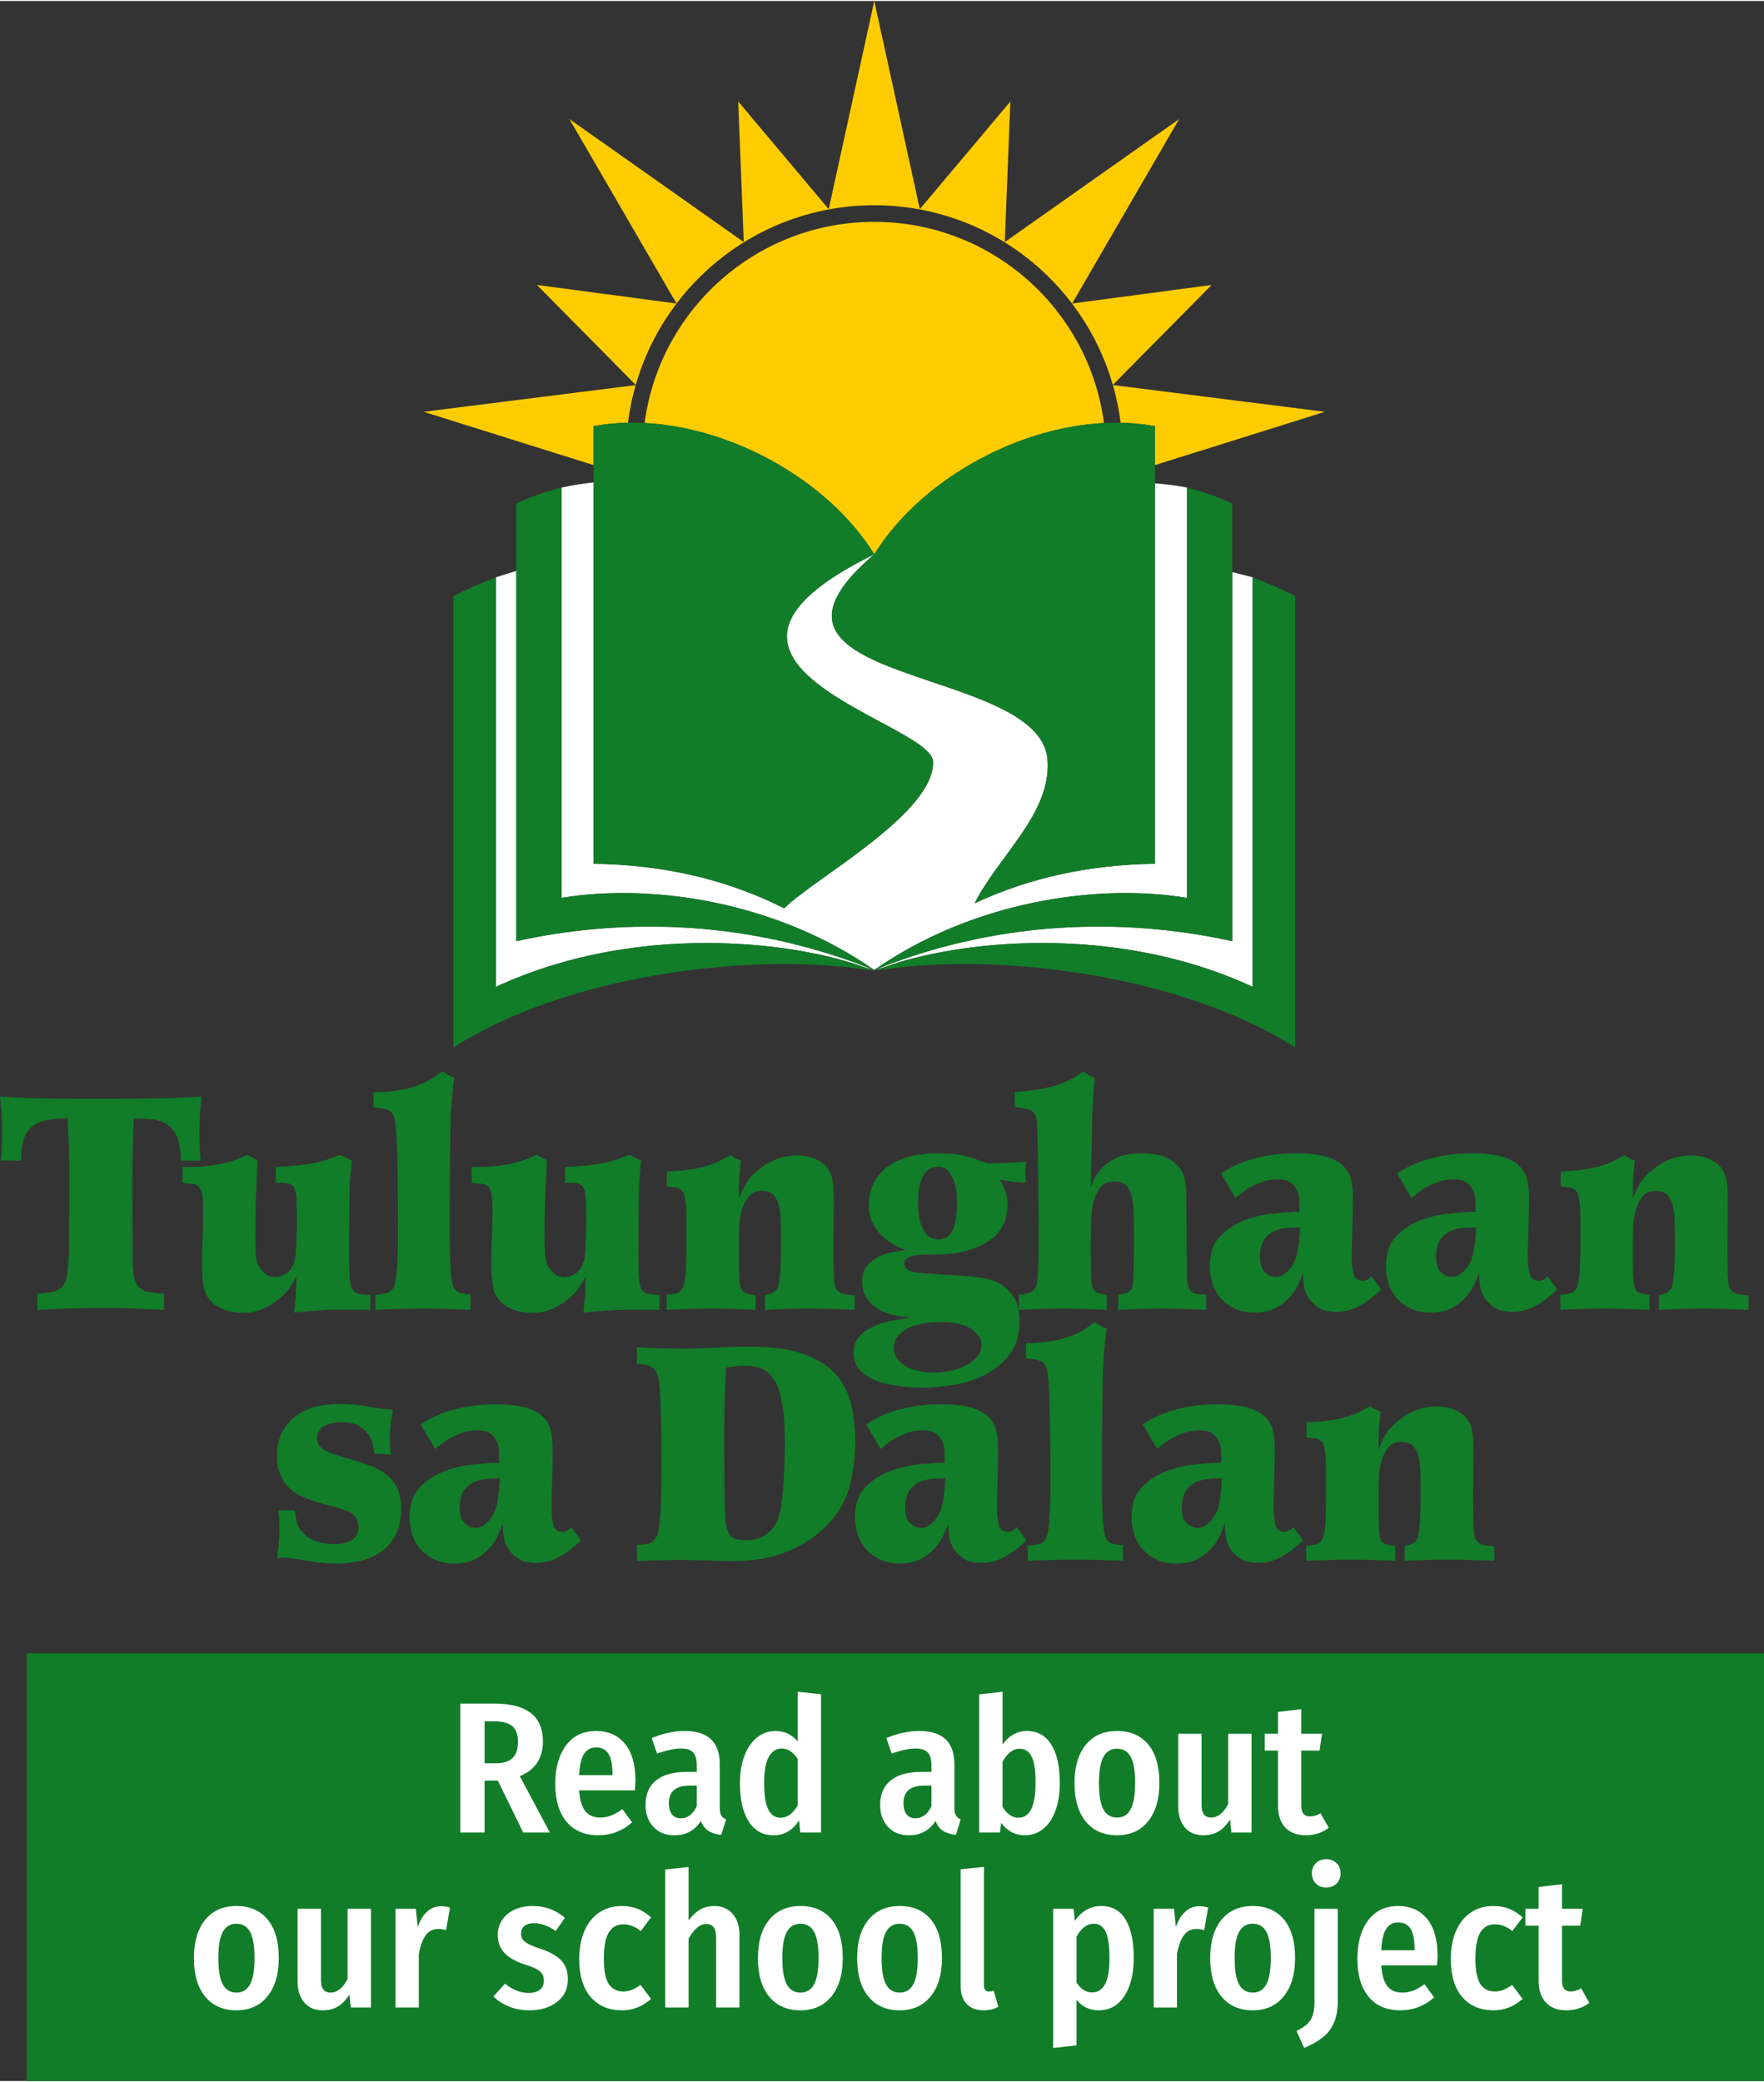 <?xml version="1.0" encoding="UTF-8"?>
<!DOCTYPE svg PUBLIC "-//W3C//DTD SVG 1.1//EN" "http://www.w3.org/Graphics/SVG/1.1/DTD/svg11.dtd">
<!-- Creator: CorelDRAW -->
<svg xmlns="http://www.w3.org/2000/svg" xml:space="preserve" width="150px" height="177px" version="1.1" style="shape-rendering:geometricPrecision; text-rendering:geometricPrecision; image-rendering:optimizeQuality; fill-rule:evenodd; clip-rule:evenodd"
viewBox="0 0 303.84 358.2"
 xmlns:xlink="http://www.w3.org/1999/xlink"
 xmlns:xodm="http://www.corel.com/coreldraw/odm/2003">
 <rect x="0" y="0" width="303.84" height="358.2" fill="#333333" stroke="none"/>
 <defs>
  <style type="text/css">
   <![CDATA[
    .fil0 {fill:#127D29}
    .fil4 {fill:#FFCC00}
    .fil3 {fill:white}
    .fil2 {fill:#127D29;fill-rule:nonzero}
    .fil1 {fill:white;fill-rule:nonzero}
   ]]>
  </style>
 </defs>
 <g id="Layer_x0020_1">
  <rect class="fil0" x="4.6" y="284.54" width="299.24" height="73.66"/>
  <path class="fil1" d="M85.75 306.47l-2.28 0 0 8.93 -4.18 0 0 -22.2 5.85 0c5.59,0 8.38,2.17 8.38,6.52 0,1.41 -0.33,2.63 -0.99,3.65 -0.67,1.01 -1.66,1.79 -2.99,2.32l5.17 9.71 -4.59 0 -4.37 -8.93zm-0.39 -2.99c1.33,0 2.3,-0.3 2.92,-0.9 0.63,-0.6 0.94,-1.55 0.94,-2.86 0,-1.2 -0.33,-2.08 -0.98,-2.64 -0.66,-0.55 -1.7,-0.83 -3.14,-0.83l-1.63 0 0 7.23 1.89 0z"/>
  <path id="_1" class="fil1" d="M109.46 306.5c0,0.19 -0.04,0.74 -0.1,1.64l-9.61 0c0.13,1.71 0.5,2.92 1.1,3.63 0.6,0.7 1.43,1.06 2.5,1.06 0.69,0 1.33,-0.12 1.93,-0.36 0.6,-0.23 1.24,-0.6 1.93,-1.09l1.67 2.28c-1.69,1.48 -3.63,2.22 -5.82,2.22 -2.37,0 -4.21,-0.78 -5.49,-2.35 -1.29,-1.56 -1.93,-3.73 -1.93,-6.52 0,-2.74 0.62,-4.94 1.85,-6.6 1.23,-1.66 2.95,-2.49 5.16,-2.49 2.14,0 3.81,0.74 5.01,2.22 1.2,1.47 1.8,3.59 1.8,6.36zm-3.96 -1.16c0,-1.54 -0.22,-2.69 -0.67,-3.45 -0.45,-0.76 -1.17,-1.14 -2.15,-1.14 -0.9,0 -1.59,0.37 -2.08,1.11 -0.48,0.73 -0.76,1.96 -0.85,3.67l5.75 0 0 -0.19z"/>
  <path id="_2" class="fil1" d="M123.98 311.12c0,0.6 0.08,1.05 0.25,1.34 0.17,0.29 0.45,0.52 0.84,0.69l-0.84 2.66c-0.92,-0.1 -1.66,-0.34 -2.23,-0.7 -0.57,-0.37 -0.99,-0.93 -1.27,-1.71 -1.05,1.65 -2.57,2.48 -4.56,2.48 -1.52,0 -2.73,-0.48 -3.63,-1.45 -0.9,-0.96 -1.35,-2.22 -1.35,-3.79 0,-1.84 0.61,-3.25 1.83,-4.22 1.22,-0.98 2.99,-1.46 5.3,-1.46l1.7 0 0 -1.06c0,-1.08 -0.21,-1.84 -0.64,-2.29 -0.43,-0.45 -1.12,-0.67 -2.09,-0.67 -1.11,0 -2.48,0.29 -4.11,0.87l-0.93 -2.67c1.95,-0.81 3.84,-1.22 5.69,-1.22 4.02,0 6.04,1.92 6.04,5.75l0 7.45zm-6.72 1.83c1.18,0 2.1,-0.69 2.76,-2.08l0 -3.54 -1.28 0c-2.36,0 -3.53,1.01 -3.53,3.02 0,0.86 0.18,1.51 0.54,1.95 0.37,0.44 0.87,0.65 1.51,0.65z"/>
  <path id="_3" class="fil1" d="M141.42 291.59l0 23.81 -3.57 0 -0.22 -2.06c-1.11,1.69 -2.56,2.54 -4.34,2.54 -1.88,0 -3.33,-0.79 -4.33,-2.38 -1.01,-1.58 -1.51,-3.78 -1.51,-6.58 0,-1.78 0.25,-3.35 0.77,-4.71 0.51,-1.36 1.23,-2.42 2.17,-3.17 0.93,-0.75 2,-1.12 3.22,-1.12 1.5,0 2.77,0.6 3.8,1.8l0 -8.55 4.01 0.42zm-7 21.27c0.62,0 1.16,-0.18 1.64,-0.53 0.47,-0.35 0.92,-0.89 1.35,-1.59l0 -8c-0.41,-0.6 -0.83,-1.05 -1.27,-1.35 -0.44,-0.3 -0.94,-0.45 -1.5,-0.45 -0.94,0 -1.68,0.48 -2.21,1.43 -0.54,0.95 -0.81,2.46 -0.81,4.51 0,2.12 0.24,3.65 0.73,4.58 0.48,0.93 1.17,1.4 2.07,1.4z"/>
  <path id="_4" class="fil1" d="M164.39 311.12c0,0.6 0.09,1.05 0.26,1.34 0.17,0.29 0.45,0.52 0.83,0.69l-0.83 2.66c-0.92,-0.1 -1.67,-0.34 -2.23,-0.7 -0.57,-0.37 -1,-0.93 -1.27,-1.71 -1.05,1.65 -2.57,2.48 -4.57,2.48 -1.52,0 -2.73,-0.48 -3.63,-1.45 -0.9,-0.96 -1.35,-2.22 -1.35,-3.79 0,-1.84 0.62,-3.25 1.84,-4.22 1.22,-0.98 2.98,-1.46 5.3,-1.46l1.7 0 0 -1.06c0,-1.08 -0.22,-1.84 -0.64,-2.29 -0.43,-0.45 -1.13,-0.67 -2.09,-0.67 -1.12,0 -2.49,0.29 -4.11,0.87l-0.94 -2.67c1.95,-0.81 3.85,-1.22 5.69,-1.22 4.03,0 6.04,1.92 6.04,5.75l0 7.45zm-6.71 1.83c1.17,0 2.1,-0.69 2.76,-2.08l0 -3.54 -1.29 0c-2.35,0 -3.53,1.01 -3.53,3.02 0,0.86 0.18,1.51 0.55,1.95 0.36,0.44 0.86,0.65 1.51,0.65z"/>
  <path id="_5" class="fil1" d="M176.89 297.92c1.8,0 3.19,0.77 4.17,2.31 0.99,1.55 1.48,3.76 1.48,6.65 0,1.8 -0.24,3.38 -0.74,4.74 -0.49,1.36 -1.19,2.41 -2.1,3.15 -0.91,0.74 -1.98,1.11 -3.2,1.11 -1.65,0 -3,-0.72 -4.05,-2.15l-0.22 1.67 -3.57 0 0 -23.78 4.02 -0.45 0 9.1c0.49,-0.73 1.1,-1.31 1.83,-1.72 0.73,-0.42 1.52,-0.63 2.38,-0.63zm-1.48 14.94c1.97,0 2.96,-1.99 2.96,-5.98 0,-2.22 -0.24,-3.77 -0.71,-4.62 -0.47,-0.86 -1.15,-1.29 -2.03,-1.29 -1.13,0 -2.12,0.75 -2.95,2.25l0 7.78c0.34,0.57 0.75,1.03 1.22,1.36 0.47,0.33 0.97,0.5 1.51,0.5z"/>
  <path id="_6" class="fil1" d="M192.4 297.92c2.3,0 4.08,0.77 5.37,2.31 1.28,1.55 1.93,3.76 1.93,6.65 0,2.79 -0.65,4.98 -1.95,6.59 -1.29,1.61 -3.08,2.41 -5.35,2.41 -2.29,0 -4.08,-0.79 -5.38,-2.36 -1.29,-1.58 -1.94,-3.79 -1.94,-6.64 0,-2.8 0.65,-5 1.94,-6.58 1.3,-1.59 3.09,-2.38 5.38,-2.38zm0 3.05c-1.05,0 -1.83,0.47 -2.34,1.4 -0.51,0.93 -0.77,2.44 -0.77,4.51 0,2.1 0.26,3.62 0.77,4.55 0.51,0.93 1.29,1.4 2.34,1.4 1.05,0 1.84,-0.47 2.35,-1.42 0.51,-0.94 0.77,-2.45 0.77,-4.53 0,-2.1 -0.26,-3.61 -0.77,-4.53 -0.51,-0.92 -1.3,-1.38 -2.35,-1.38z"/>
  <path id="_7" class="fil1" d="M215.57 315.4l-3.47 0 -0.23 -2.25c-0.58,0.92 -1.23,1.6 -1.97,2.05 -0.74,0.45 -1.62,0.68 -2.62,0.68 -1.37,0 -2.44,-0.45 -3.2,-1.35 -0.76,-0.9 -1.14,-2.11 -1.14,-3.63l0 -12.5 4.02 0 0 12.15c0,0.79 0.13,1.37 0.4,1.73 0.27,0.36 0.69,0.55 1.27,0.55 1.11,0 2.09,-0.77 2.92,-2.32l0 -12.11 4.02 0 0 17z"/>
  <path id="_8" class="fil1" d="M228.87 314.59c-0.56,0.43 -1.18,0.75 -1.85,0.97 -0.68,0.21 -1.37,0.32 -2.07,0.32 -1.57,0 -2.76,-0.45 -3.58,-1.35 -0.83,-0.9 -1.24,-2.15 -1.24,-3.76l0 -9.48 -2.28 0 0 -2.89 2.28 0 0 -3.76 4.01 -0.48 0 4.24 3.57 0 -0.42 2.89 -3.15 0 0 9.45c0,0.64 0.13,1.12 0.37,1.43 0.25,0.31 0.64,0.46 1.18,0.46 0.57,0 1.16,-0.18 1.76,-0.54l1.42 2.5z"/>
  <path id="_9" class="fil1" d="M40.72 328.06c2.29,0 4.08,0.77 5.37,2.31 1.28,1.55 1.93,3.76 1.93,6.66 0,2.78 -0.65,4.97 -1.95,6.58 -1.29,1.61 -3.08,2.41 -5.35,2.41 -2.29,0 -4.08,-0.79 -5.38,-2.36 -1.29,-1.58 -1.94,-3.79 -1.94,-6.63 0,-2.81 0.65,-5.01 1.94,-6.59 1.3,-1.59 3.09,-2.38 5.38,-2.38zm0 3.05c-1.05,0 -1.83,0.47 -2.34,1.4 -0.52,0.93 -0.77,2.44 -0.77,4.52 0,2.09 0.25,3.61 0.77,4.54 0.51,0.93 1.29,1.4 2.34,1.4 1.05,0 1.83,-0.47 2.35,-1.42 0.51,-0.94 0.77,-2.45 0.77,-4.52 0,-2.1 -0.26,-3.61 -0.77,-4.53 -0.52,-0.93 -1.3,-1.39 -2.35,-1.39z"/>
  <path id="_10" class="fil1" d="M63.89 345.54l-3.47 0 -0.23 -2.25c-0.58,0.92 -1.24,1.61 -1.97,2.06 -0.74,0.45 -1.62,0.67 -2.62,0.67 -1.37,0 -2.44,-0.45 -3.2,-1.35 -0.76,-0.9 -1.14,-2.11 -1.14,-3.63l0 -12.5 4.02 0 0 12.15c0,0.79 0.13,1.37 0.4,1.73 0.27,0.37 0.69,0.55 1.27,0.55 1.11,0 2.09,-0.77 2.92,-2.31l0 -12.12 4.02 0 0 17z"/>
  <path id="_11" class="fil1" d="M76 328.09c0.45,0 0.95,0.08 1.51,0.23l-0.68 3.89c-0.45,-0.13 -0.9,-0.2 -1.35,-0.2 -0.9,0 -1.61,0.36 -2.13,1.06 -0.53,0.71 -0.93,1.78 -1.21,3.22l0 9.25 -4.01 0 0 -17 3.5 0 0.32 3.15c0.41,-1.18 0.95,-2.07 1.64,-2.68 0.68,-0.61 1.49,-0.92 2.41,-0.92z"/>
  <path id="_12" class="fil1" d="M91.77 328.06c2.12,0 3.96,0.68 5.53,2.03l-1.58 2.28c-1.26,-0.9 -2.51,-1.35 -3.76,-1.35 -0.7,0 -1.25,0.16 -1.63,0.48 -0.39,0.32 -0.58,0.76 -0.58,1.32 0,0.4 0.09,0.74 0.27,0.99 0.18,0.26 0.5,0.51 0.95,0.76 0.45,0.24 1.12,0.52 2.02,0.82 1.63,0.53 2.84,1.2 3.63,1.99 0.79,0.79 1.19,1.88 1.19,3.28 0,1.67 -0.63,2.98 -1.88,3.93 -1.25,0.95 -2.83,1.43 -4.74,1.43 -1.26,0 -2.42,-0.21 -3.47,-0.63 -1.05,-0.41 -1.96,-1 -2.73,-1.75l1.99 -2.21c1.33,1.07 2.69,1.6 4.08,1.6 0.82,0 1.45,-0.18 1.92,-0.54 0.46,-0.37 0.69,-0.88 0.69,-1.55 0,-0.49 -0.09,-0.88 -0.28,-1.18 -0.18,-0.3 -0.51,-0.58 -0.98,-0.84 -0.47,-0.26 -1.19,-0.53 -2.15,-0.83 -1.58,-0.54 -2.74,-1.21 -3.45,-2.03 -0.72,-0.81 -1.08,-1.82 -1.08,-3.02 0,-0.94 0.25,-1.79 0.74,-2.55 0.49,-0.76 1.2,-1.36 2.12,-1.79 0.92,-0.42 1.98,-0.64 3.18,-0.64z"/>
  <path id="_13" class="fil1" d="M107.09 328.06c1.01,0 1.92,0.16 2.74,0.48 0.81,0.33 1.58,0.82 2.31,1.48l-1.77 2.35c-0.96,-0.77 -1.97,-1.16 -3.02,-1.16 -1.09,0 -1.92,0.47 -2.49,1.4 -0.57,0.93 -0.85,2.43 -0.85,4.51 0,2.06 0.28,3.51 0.85,4.37 0.57,0.86 1.4,1.29 2.49,1.29 0.54,0 1.03,-0.1 1.48,-0.28 0.45,-0.18 0.95,-0.46 1.51,-0.85l1.8 2.41c-1.48,1.31 -3.14,1.96 -4.98,1.96 -2.31,0 -4.12,-0.77 -5.43,-2.3 -1.31,-1.53 -1.96,-3.71 -1.96,-6.53 0,-1.85 0.3,-3.46 0.9,-4.84 0.6,-1.38 1.45,-2.44 2.55,-3.18 1.11,-0.74 2.4,-1.11 3.87,-1.11z"/>
  <path id="_14" class="fil1" d="M123.03 328.06c1.33,0 2.38,0.45 3.16,1.35 0.78,0.9 1.18,2.12 1.18,3.66l0 12.47 -4.02 0 0 -11.92c0,-0.9 -0.14,-1.54 -0.43,-1.91 -0.29,-0.38 -0.72,-0.56 -1.27,-0.56 -1.07,0 -2.09,0.84 -3.05,2.53l0 11.86 -4.02 0 0 -23.77 4.02 -0.42 0 9.22c0.59,-0.84 1.25,-1.46 1.96,-1.88 0.7,-0.42 1.53,-0.63 2.47,-0.63z"/>
  <path id="_15" class="fil1" d="M137.87 328.06c2.29,0 4.08,0.77 5.37,2.31 1.28,1.55 1.92,3.76 1.92,6.66 0,2.78 -0.64,4.97 -1.94,6.58 -1.3,1.61 -3.08,2.41 -5.35,2.41 -2.29,0 -4.08,-0.79 -5.38,-2.36 -1.3,-1.58 -1.94,-3.79 -1.94,-6.63 0,-2.81 0.64,-5.01 1.94,-6.59 1.3,-1.59 3.09,-2.38 5.38,-2.38zm0 3.05c-1.05,0 -1.83,0.47 -2.34,1.4 -0.52,0.93 -0.78,2.44 -0.78,4.52 0,2.09 0.26,3.61 0.78,4.54 0.51,0.93 1.29,1.4 2.34,1.4 1.05,0 1.83,-0.47 2.35,-1.42 0.51,-0.94 0.77,-2.45 0.77,-4.52 0,-2.1 -0.26,-3.61 -0.77,-4.53 -0.52,-0.93 -1.3,-1.39 -2.35,-1.39z"/>
  <path id="_16" class="fil1" d="M154.96 328.06c2.29,0 4.08,0.77 5.37,2.31 1.28,1.55 1.92,3.76 1.92,6.66 0,2.78 -0.64,4.97 -1.94,6.58 -1.3,1.61 -3.08,2.41 -5.35,2.41 -2.29,0 -4.08,-0.79 -5.38,-2.36 -1.3,-1.58 -1.94,-3.79 -1.94,-6.63 0,-2.81 0.64,-5.01 1.94,-6.59 1.3,-1.59 3.09,-2.38 5.38,-2.38zm0 3.05c-1.05,0 -1.83,0.47 -2.34,1.4 -0.52,0.93 -0.77,2.44 -0.77,4.52 0,2.09 0.25,3.61 0.77,4.54 0.51,0.93 1.29,1.4 2.34,1.4 1.05,0 1.83,-0.47 2.35,-1.42 0.51,-0.94 0.77,-2.45 0.77,-4.52 0,-2.1 -0.26,-3.61 -0.77,-4.53 -0.52,-0.93 -1.3,-1.39 -2.35,-1.39z"/>
  <path id="_17" class="fil1" d="M169.42 346.02c-1.24,0 -2.21,-0.36 -2.91,-1.09 -0.7,-0.73 -1.04,-1.75 -1.04,-3.05l0 -20.15 4.01 -0.41 0 20.43c0,0.68 0.29,1.03 0.87,1.03 0.28,0 0.55,-0.05 0.8,-0.13l0.81 2.76c-0.71,0.41 -1.56,0.61 -2.54,0.61z"/>
  <path id="_18" class="fil1" d="M189.66 328.06c1.88,0 3.29,0.78 4.22,2.33 0.93,1.55 1.4,3.75 1.4,6.6 0,2.74 -0.54,4.93 -1.61,6.57 -1.07,1.64 -2.55,2.46 -4.43,2.46 -1.56,0 -2.84,-0.61 -3.82,-1.83l0 7.87 -4.02 0.45 0 -23.97 3.53 0 0.2 2.06c1.2,-1.69 2.71,-2.54 4.53,-2.54zm-1.55 14.88c0.97,0 1.71,-0.47 2.22,-1.4 0.52,-0.93 0.77,-2.44 0.77,-4.51 0,-2.15 -0.22,-3.67 -0.67,-4.57 -0.45,-0.9 -1.13,-1.35 -2.03,-1.35 -1.15,0 -2.15,0.74 -2.98,2.22l0 7.9c0.72,1.14 1.62,1.71 2.69,1.71z"/>
  <path id="_19" class="fil1" d="M206.59 328.09c0.45,0 0.95,0.08 1.51,0.23l-0.68 3.89c-0.45,-0.13 -0.9,-0.2 -1.35,-0.2 -0.9,0 -1.61,0.36 -2.13,1.06 -0.53,0.71 -0.93,1.78 -1.21,3.22l0 9.25 -4.01 0 0 -17 3.5 0 0.32 3.15c0.41,-1.18 0.95,-2.07 1.64,-2.68 0.68,-0.61 1.49,-0.92 2.41,-0.92z"/>
  <path id="_20" class="fil1" d="M215.78 328.06c2.29,0 4.07,0.77 5.36,2.31 1.29,1.55 1.93,3.76 1.93,6.66 0,2.78 -0.65,4.97 -1.95,6.58 -1.29,1.61 -3.07,2.41 -5.34,2.41 -2.3,0 -4.09,-0.79 -5.39,-2.36 -1.29,-1.58 -1.94,-3.79 -1.94,-6.63 0,-2.81 0.65,-5.01 1.94,-6.59 1.3,-1.59 3.09,-2.38 5.39,-2.38zm0 3.05c-1.05,0 -1.84,0.47 -2.35,1.4 -0.51,0.93 -0.77,2.44 -0.77,4.52 0,2.09 0.26,3.61 0.77,4.54 0.51,0.93 1.3,1.4 2.35,1.4 1.04,0 1.83,-0.47 2.34,-1.42 0.51,-0.94 0.77,-2.45 0.77,-4.52 0,-2.1 -0.26,-3.61 -0.77,-4.53 -0.51,-0.93 -1.3,-1.39 -2.34,-1.39z"/>
  <path id="_21" class="fil1" d="M230.42 344.41c0,1.55 -0.23,2.82 -0.69,3.83 -0.46,1 -1.09,1.82 -1.91,2.45 -0.81,0.64 -1.87,1.24 -3.18,1.82l-1.32 -2.92c0.75,-0.39 1.34,-0.77 1.77,-1.14 0.43,-0.38 0.76,-0.87 0.98,-1.48 0.23,-0.61 0.34,-1.41 0.34,-2.4l0 -16.03 4.01 0 0 15.87zm-1.99 -24.41c0.73,0 1.32,0.23 1.79,0.69 0.46,0.46 0.69,1.04 0.69,1.75 0,0.71 -0.23,1.29 -0.69,1.75 -0.47,0.46 -1.06,0.69 -1.79,0.69 -0.73,0 -1.32,-0.23 -1.78,-0.69 -0.46,-0.46 -0.69,-1.04 -0.69,-1.75 0,-0.71 0.23,-1.29 0.69,-1.75 0.46,-0.46 1.05,-0.69 1.78,-0.69z"/>
  <path id="_22" class="fil1" d="M247.61 336.64c0,0.19 -0.03,0.74 -0.1,1.64l-9.6 0c0.13,1.71 0.49,2.92 1.09,3.63 0.6,0.71 1.44,1.06 2.51,1.06 0.68,0 1.33,-0.12 1.93,-0.35 0.6,-0.24 1.24,-0.6 1.92,-1.1l1.67 2.28c-1.69,1.48 -3.63,2.22 -5.81,2.22 -2.38,0 -4.21,-0.78 -5.49,-2.34 -1.29,-1.57 -1.93,-3.74 -1.93,-6.53 0,-2.74 0.61,-4.94 1.84,-6.6 1.24,-1.66 2.95,-2.49 5.16,-2.49 2.14,0 3.81,0.74 5.01,2.22 1.2,1.48 1.8,3.6 1.8,6.36zm-3.95 -1.16c0,-1.54 -0.22,-2.69 -0.67,-3.45 -0.45,-0.76 -1.17,-1.14 -2.16,-1.14 -0.9,0 -1.59,0.37 -2.07,1.11 -0.48,0.74 -0.76,1.96 -0.85,3.68l5.75 0 0 -0.2z"/>
  <path id="_23" class="fil1" d="M257.22 328.06c1,0 1.91,0.16 2.73,0.48 0.81,0.33 1.58,0.82 2.31,1.48l-1.77 2.35c-0.96,-0.77 -1.97,-1.16 -3.02,-1.16 -1.09,0 -1.92,0.47 -2.49,1.4 -0.56,0.93 -0.85,2.43 -0.85,4.51 0,2.06 0.29,3.51 0.85,4.37 0.57,0.86 1.4,1.29 2.49,1.29 0.54,0 1.03,-0.1 1.48,-0.28 0.45,-0.18 0.95,-0.46 1.51,-0.85l1.8 2.41c-1.48,1.31 -3.14,1.96 -4.98,1.96 -2.31,0 -4.12,-0.77 -5.43,-2.3 -1.3,-1.53 -1.96,-3.71 -1.96,-6.53 0,-1.85 0.3,-3.46 0.9,-4.84 0.6,-1.38 1.45,-2.44 2.56,-3.18 1.1,-0.74 2.39,-1.11 3.87,-1.11z"/>
  <path id="_24" class="fil1" d="M273.76 344.74c-0.56,0.42 -1.17,0.75 -1.85,0.96 -0.67,0.21 -1.36,0.32 -2.07,0.32 -1.56,0 -2.76,-0.45 -3.58,-1.35 -0.82,-0.9 -1.24,-2.15 -1.24,-3.76l0 -9.47 -2.28 0 0 -2.9 2.28 0 0 -3.75 4.02 -0.49 0 4.24 3.57 0 -0.42 2.9 -3.15 0 0 9.44c0,0.64 0.12,1.12 0.37,1.43 0.24,0.31 0.64,0.47 1.17,0.47 0.58,0 1.17,-0.19 1.77,-0.55l1.41 2.51z"/>
 </g>
 <g id="Layer_x0020_1_0">
  <g id="_2181345227504">
   <g>
    <path class="fil2" d="M174.78 187.88c1.62,-0.1 3.03,-0.25 4.21,-0.46 1.18,-0.21 2.21,-0.46 3.12,-0.76 0.91,-0.28 1.71,-0.63 2.42,-1 0.72,-0.39 1.41,-0.83 2.11,-1.3 0.45,0.31 0.77,0.52 0.96,0.64 0.19,0.13 0.52,0.27 0.97,0.45 -0.12,1.21 -0.2,2.28 -0.27,3.19 -0.07,0.92 -0.12,2.01 -0.16,3.29 -0.02,1.26 -0.06,2.83 -0.1,4.72 -0.04,1.89 -0.09,4.42 -0.15,7.57 0.1,-0.27 0.3,-0.73 0.59,-1.38 0.29,-0.64 0.77,-1.28 1.41,-1.94 0.63,-0.67 1.48,-1.24 2.55,-1.73 1.06,-0.47 2.41,-0.72 4.08,-0.72 1.87,0 3.32,0.25 4.34,0.72 1.03,0.49 1.79,1.07 2.29,1.76 0.5,0.66 0.81,1.37 0.94,2.09 0.12,0.74 0.19,1.34 0.23,1.83 0,0.13 0,0.53 0,1.17 0,0.63 0.02,1.41 0.03,2.31 0.01,0.9 0.02,1.89 0.02,2.97 0,1.07 0.02,2.11 0.03,3.12 0.01,1 0.03,1.9 0.03,2.68 0,0.78 0,1.36 0,1.75 0,0.92 0.05,1.66 0.15,2.17 0.1,0.53 0.28,0.9 0.52,1.15 0.24,0.24 0.59,0.4 1.01,0.47 0.44,0.07 0.98,0.12 1.65,0.16l0 2.6c-1.33,-0.08 -2.61,-0.13 -3.89,-0.16 -1.26,-0.03 -2.55,-0.05 -3.87,-0.05 -1.21,0 -2.41,0.02 -3.61,0.05 -1.19,0.03 -2.46,0.08 -3.77,0.16l0 -2.6c0.52,-0.08 0.99,-0.18 1.43,-0.32 0.44,-0.13 0.75,-0.45 0.97,-0.93 0.02,-0.14 0.06,-0.31 0.1,-0.5 0.02,-0.18 0.06,-0.57 0.1,-1.15 0.03,-0.56 0.05,-1.4 0.08,-2.52 0.01,-1.11 0.02,-2.65 0.02,-4.62 0,-1.78 -0.02,-3.26 -0.07,-4.48 -0.05,-1.21 -0.21,-2.18 -0.45,-2.91 -0.24,-0.72 -0.58,-1.26 -1.03,-1.59 -0.45,-0.33 -1.1,-0.5 -1.93,-0.5 -0.27,0 -0.66,0.07 -1.15,0.2 -0.49,0.11 -0.99,0.55 -1.51,1.32 -0.59,0.9 -0.95,2.05 -1.09,3.43 -0.14,1.39 -0.21,3.34 -0.21,5.88 0,0.31 0,0.81 0,1.48 0,0.68 0.02,1.38 0.03,2.11 0.01,0.72 0.04,1.4 0.05,2.05 0.01,0.64 0.04,1.06 0.08,1.27 0.18,0.8 0.53,1.29 1.04,1.46 0.52,0.18 1.04,0.28 1.56,0.32l0 2.6c-1.31,-0.08 -2.61,-0.13 -3.9,-0.16 -1.29,-0.04 -2.59,-0.05 -3.9,-0.05 -1.21,0 -2.44,0.02 -3.67,0.05 -1.22,0.03 -2.45,0.08 -3.67,0.16l0 -2.6c0.59,-0.04 1.18,-0.14 1.78,-0.32 0.58,-0.17 1,-0.62 1.24,-1.36 0.11,-0.27 0.19,-0.78 0.24,-1.53 0.05,-0.74 0.09,-1.54 0.1,-2.39 0.01,-0.85 0.02,-1.68 0.02,-2.5 0,-0.81 0,-1.43 0,-1.84 0,-5.86 -0.03,-10.48 -0.1,-13.86 -0.08,-3.39 -0.13,-5.27 -0.15,-5.64 -0.08,-1.25 -0.43,-2.02 -1.07,-2.32 -0.64,-0.3 -1.57,-0.48 -2.78,-0.55l0 -2.6 0 -0.01zm-13.63 39.64c-0.86,0.04 -1.74,0.14 -2.6,0.32 -0.87,0.17 -1.64,0.44 -2.32,0.8 -0.67,0.37 -1.22,0.82 -1.63,1.35 -0.42,0.54 -0.64,1.2 -0.64,1.96 0,0.76 0.22,1.41 0.64,1.94 0.41,0.54 0.96,0.98 1.63,1.33 0.68,0.35 1.43,0.6 2.24,0.76 0.81,0.15 1.62,0.23 2.42,0.23 1,0 2,-0.12 2.96,-0.34 0.98,-0.23 1.85,-0.54 2.63,-0.96 0.78,-0.41 1.4,-0.91 1.88,-1.51 0.46,-0.59 0.69,-1.25 0.69,-1.97 0,-1.12 -0.67,-2.08 -1.99,-2.89 -1.34,-0.81 -3.31,-1.15 -5.91,-1.02l0 0zm0.05 -26.74c-0.76,0.12 -1.35,0.43 -1.77,0.94 -0.42,0.53 -0.72,1.12 -0.91,1.8 -0.19,0.67 -0.31,1.33 -0.33,1.97 -0.04,0.65 -0.05,1.16 -0.05,1.54 0,0.24 0.01,0.7 0.05,1.37 0.02,0.69 0.16,1.39 0.38,2.11 0.23,0.74 0.58,1.37 1.07,1.94 0.49,0.55 1.17,0.82 2.09,0.82 0.61,0 1.13,-0.18 1.55,-0.54 0.42,-0.36 0.74,-0.85 0.97,-1.43 0.22,-0.59 0.37,-1.26 0.46,-2.01 0.09,-0.74 0.13,-1.48 0.13,-2.21 0,-0.27 -0.01,-0.76 -0.05,-1.48 -0.04,-0.71 -0.18,-1.44 -0.41,-2.2 -0.25,-0.78 -0.62,-1.42 -1.1,-1.96 -0.49,-0.54 -1.18,-0.76 -2.08,-0.66l0 0zm8.79 -0.61c1.49,0 2.78,-0.04 3.85,-0.11 1.08,-0.06 2.06,-0.14 2.96,-0.2 -0.13,0.59 -0.2,1.3 -0.2,2.12 0,0.28 0.01,0.55 0.02,0.81 0.03,0.26 0.05,0.49 0.08,0.71 -0.48,-0.04 -0.89,-0.06 -1.22,-0.08 -0.33,-0.02 -0.65,-0.05 -0.93,-0.08 -0.3,-0.03 -0.63,-0.09 -0.99,-0.14 -0.36,-0.05 -0.81,-0.13 -1.33,-0.23 0.37,0.7 0.7,1.35 0.93,1.98 0.24,0.62 0.37,1.42 0.37,2.4 0,0.92 -0.12,1.74 -0.33,2.42 -0.24,0.67 -0.51,1.25 -0.81,1.71 -0.31,0.46 -0.62,0.84 -0.92,1.12 -0.29,0.27 -0.53,0.46 -0.69,0.57 -0.8,0.63 -1.66,1.12 -2.58,1.48 -0.93,0.37 -1.85,0.64 -2.79,0.83 -0.93,0.2 -1.86,0.31 -2.78,0.34 -0.92,0.04 -1.78,0.05 -2.58,0.05 -0.41,0 -0.87,0.01 -1.37,0.03 -0.51,0.02 -0.97,0.07 -1.41,0.18 -0.44,0.11 -0.8,0.27 -1.09,0.5 -0.3,0.22 -0.44,0.53 -0.44,0.91 0,0.38 0.17,0.68 0.49,0.9 0.33,0.23 0.71,0.4 1.12,0.5 0.35,0.07 0.98,0.13 1.88,0.21 0.9,0.06 1.87,0.14 2.91,0.21 1.04,0.06 2.02,0.13 2.96,0.18 0.94,0.05 1.6,0.1 1.98,0.13 0.62,0.07 1.4,0.18 2.37,0.3 0.95,0.15 1.88,0.48 2.81,1 0.91,0.52 1.7,1.3 2.37,2.31 0.65,1.03 0.97,2.44 0.97,4.24 0,2.25 -0.55,4.12 -1.68,5.6 -1.14,1.47 -2.54,2.62 -4.21,3.49 -1.69,0.83 -3.5,1.43 -5.43,1.76 -1.95,0.32 -3.74,0.49 -5.37,0.49 -0.31,0 -0.79,-0.01 -1.43,-0.05 -0.65,-0.04 -1.37,-0.09 -2.15,-0.18 -0.8,-0.09 -1.64,-0.22 -2.5,-0.41 -0.87,-0.2 -1.67,-0.45 -2.39,-0.76 -1.05,-0.49 -1.87,-1.1 -2.48,-1.82 -0.6,-0.73 -0.91,-1.68 -0.91,-2.87 0,-1.07 0.31,-1.96 0.91,-2.68 0.61,-0.71 1.38,-1.27 2.32,-1.71 0.93,-0.44 1.98,-0.77 3.17,-1.02 1.18,-0.24 2.34,-0.45 3.49,-0.61 -1.15,-0.08 -2.13,-0.2 -2.93,-0.38 -0.78,-0.17 -1.58,-0.46 -2.38,-0.87 -2.08,-1.08 -3.13,-2.71 -3.13,-4.9 0,-0.96 0.22,-1.78 0.66,-2.44 0.43,-0.66 1.01,-1.2 1.71,-1.61 0.71,-0.42 1.52,-0.73 2.42,-0.94 0.9,-0.21 1.82,-0.35 2.76,-0.41 -0.35,-0.14 -0.88,-0.37 -1.58,-0.71 -0.71,-0.32 -1.43,-0.8 -2.14,-1.4 -0.71,-0.61 -1.34,-1.38 -1.87,-2.32 -0.54,-0.93 -0.81,-2.06 -0.81,-3.37 0,-2.71 1.03,-4.87 3.09,-6.48 2.07,-1.62 4.99,-2.42 8.77,-2.42 1.98,0 3.47,0.13 4.48,0.39 1,0.26 1.79,0.49 2.34,0.71 0.27,0.1 0.55,0.2 0.82,0.31 0.29,0.1 0.56,0.2 0.84,0.3l0 0.01zm-55.13 1.4c1.62,-0.07 3.01,-0.19 4.13,-0.36 1.13,-0.18 2.11,-0.39 2.93,-0.66 0.84,-0.26 1.56,-0.54 2.17,-0.85 0.6,-0.32 1.18,-0.63 1.73,-0.94 0.39,0.27 0.69,0.46 0.89,0.54 0.21,0.09 0.5,0.22 0.89,0.4 -0.08,0.66 -0.13,1.22 -0.15,1.69 -0.04,0.46 -0.08,0.94 -0.11,1.4 -0.04,0.46 -0.05,0.97 -0.05,1.51 0,0.54 0,1.17 0,1.9 0.31,-0.83 0.7,-1.67 1.17,-2.5 0.47,-0.83 1.26,-1.7 2.41,-2.6 0.9,-0.73 1.92,-1.3 3.03,-1.7 1.1,-0.39 2.25,-0.59 3.42,-0.59 0.53,0 1.12,0.07 1.78,0.18 0.65,0.13 1.33,0.38 2.02,0.76 0.63,0.38 1.1,0.8 1.44,1.28 0.32,0.46 0.57,0.97 0.72,1.55 0.15,0.57 0.26,1.21 0.28,1.9 0.04,0.69 0.05,1.46 0.05,2.29l-0.05 7.49c0,1.7 0.02,3.03 0.03,3.98 0.02,0.95 0.05,1.68 0.1,2.19 0.05,0.5 0.12,0.83 0.17,1.01 0.05,0.17 0.13,0.31 0.23,0.42 0.31,0.48 0.77,0.77 1.4,0.86 0.62,0.08 1.2,0.14 1.72,0.18l0 2.5c-1.36,-0.08 -2.71,-0.13 -4.06,-0.16 -1.35,-0.04 -2.7,-0.05 -4.05,-0.05 -1.21,0 -2.44,0.01 -3.67,0.05 -1.24,0.03 -2.46,0.08 -3.67,0.16l0 -2.55c0.38,-0.08 0.77,-0.18 1.17,-0.31 0.4,-0.14 0.73,-0.46 1.02,-0.94 0.14,-0.31 0.24,-0.86 0.33,-1.64 0.09,-0.78 0.16,-1.62 0.18,-2.52 0.04,-0.91 0.05,-1.79 0.05,-2.64 0,-0.85 0,-1.5 0,-1.99 0,-1.09 -0.01,-2.09 -0.05,-3.04 -0.02,-0.97 -0.15,-1.8 -0.36,-2.52 -0.2,-0.74 -0.53,-1.3 -0.96,-1.73 -0.44,-0.41 -1.07,-0.62 -1.9,-0.62 -0.98,0 -1.72,0.32 -2.26,0.95 -0.54,0.65 -0.94,1.43 -1.2,2.35 -0.26,0.92 -0.41,1.88 -0.44,2.89 -0.04,1.01 -0.05,1.86 -0.05,2.55 0,0.41 0,0.93 0,1.56 0,0.62 0,1.26 0,1.92 0,0.66 0,1.3 0.03,1.9 0.01,0.61 0.04,1.1 0.07,1.48 0.07,0.94 0.31,1.55 0.73,1.82 0.42,0.28 1.09,0.45 2.03,0.53l0 2.54c-1.33,-0.07 -2.63,-0.12 -3.9,-0.15 -1.29,-0.04 -2.59,-0.05 -3.9,-0.05 -1.25,0 -2.5,0.01 -3.72,0.05 -1.24,0.03 -2.51,0.08 -3.82,0.15l0 -2.6c0.75,-0.03 1.36,-0.12 1.81,-0.25 0.45,-0.14 0.8,-0.5 1.04,-1.07 0.25,-0.58 0.4,-1.46 0.47,-2.65 0.07,-1.2 0.11,-2.87 0.11,-5.02 0,-1.46 0,-2.63 0,-3.52 0,-0.89 -0.01,-1.58 -0.04,-2.08 -0.01,-0.51 -0.03,-0.88 -0.07,-1.12 -0.03,-0.24 -0.07,-0.47 -0.11,-0.67 -0.06,-0.53 -0.18,-0.93 -0.33,-1.23 -0.16,-0.29 -0.36,-0.51 -0.62,-0.65 -0.27,-0.13 -0.58,-0.22 -0.94,-0.26 -0.36,-0.03 -0.78,-0.06 -1.27,-0.1l0 -2.6 0 0zm-17.54 -0.79c1.6,-0.06 2.94,-0.15 4.03,-0.28 1.1,-0.12 2.05,-0.27 2.87,-0.44 0.81,-0.18 1.53,-0.37 2.18,-0.6 0.64,-0.22 1.31,-0.48 2.01,-0.75l2.02 0.99c-0.11,0.97 -0.18,1.86 -0.26,2.68 -0.07,0.81 -0.12,1.78 -0.13,2.91 -0.01,1.13 -0.04,2.51 -0.05,4.16 -0.01,1.64 -0.03,3.82 -0.03,6.52 0,1.6 0.03,2.85 0.08,3.75 0.05,0.9 0.19,1.58 0.41,2.03 0.23,0.45 0.59,0.74 1.1,0.87 0.5,0.11 1.19,0.18 2.06,0.18l0 2.6c-1.25,0 -2.33,-0.02 -3.23,-0.03 -0.9,-0.02 -1.81,-0.02 -2.73,0 -0.92,0.01 -1.93,0.05 -3.04,0.13 -1.11,0.06 -2.49,0.19 -4.11,0.36 0.07,-0.72 0.13,-1.33 0.18,-1.79 0.05,-0.48 0.09,-0.93 0.11,-1.35 0.01,-0.44 0.03,-0.89 0.05,-1.35 0.01,-0.48 0.02,-1.06 0.02,-1.75 -0.2,0.52 -0.56,1.14 -1.07,1.88 -0.5,0.72 -1.14,1.4 -1.91,2.04 -0.79,0.65 -1.7,1.2 -2.75,1.68 -1.03,0.46 -2.2,0.69 -3.47,0.69 -0.98,0 -1.86,-0.11 -2.65,-0.36 -0.8,-0.24 -1.48,-0.55 -2.04,-0.94 -1.1,-0.82 -1.77,-1.81 -1.99,-2.96 -0.23,-1.15 -0.35,-2.46 -0.35,-3.95 0,-0.35 0.01,-0.97 0.02,-1.86 0.03,-0.87 0.06,-1.82 0.08,-2.83 0.04,-1 0.07,-1.95 0.08,-2.86 0.03,-0.9 0.03,-1.54 0.03,-1.93 0,-1.1 -0.06,-1.97 -0.16,-2.6 -0.1,-0.62 -0.28,-1.08 -0.54,-1.37 -0.26,-0.3 -0.63,-0.48 -1.09,-0.55 -0.47,-0.07 -1.07,-0.12 -1.79,-0.15l0 -2.77c1.48,0.04 2.8,0 3.97,-0.13 1.16,-0.11 2.18,-0.28 3.07,-0.48 0.89,-0.21 1.66,-0.44 2.34,-0.71 0.67,-0.26 1.27,-0.5 1.79,-0.75l1.78 0.94c-0.15,2.52 -0.25,4.83 -0.33,6.89 -0.06,2.06 -0.1,4.08 -0.1,6.06 0,1.28 0.04,2.38 0.1,3.3 0.08,0.92 0.3,1.67 0.69,2.26 0.24,0.39 0.59,0.75 1.04,1.1 0.45,0.34 1,0.51 1.66,0.51 0.55,0 1.19,-0.2 1.88,-0.64 0.68,-0.44 1.2,-1.24 1.51,-2.42 0.06,-0.31 0.11,-0.8 0.15,-1.46 0.04,-0.65 0.06,-1.36 0.1,-2.11 0.04,-0.74 0.05,-1.47 0.05,-2.16 0,-0.68 0,-1.22 0,-1.61 0,-1.45 -0.02,-2.57 -0.07,-3.35 -0.05,-0.78 -0.21,-1.36 -0.44,-1.75 -0.25,-0.37 -0.62,-0.6 -1.1,-0.67 -0.48,-0.07 -1.15,-0.1 -2.03,-0.1l0 -2.72 0 0zm-32.98 -12.84c1.78,-0.03 3.28,-0.16 4.53,-0.39 1.25,-0.22 2.32,-0.52 3.22,-0.85 0.9,-0.35 1.67,-0.73 2.32,-1.15 0.64,-0.42 1.25,-0.83 1.8,-1.24 0.45,0.3 0.78,0.52 1,0.64 0.24,0.13 0.57,0.27 1.02,0.44 -0.06,0.52 -0.13,1.01 -0.18,1.49 -0.05,0.46 -0.1,0.98 -0.15,1.56 -0.06,0.56 -0.11,1.19 -0.16,1.86 -0.05,0.69 -0.1,1.48 -0.13,2.42 -0.04,1.36 -0.06,2.82 -0.07,4.41 -0.03,1.57 -0.04,3.18 -0.06,4.8 -0.02,1.63 -0.02,3.24 -0.02,4.84 0,1.6 0,3.1 0,4.53 0,0.58 0,1.33 0,2.2 0,0.89 0.01,1.79 0.05,2.72 0.03,0.91 0.08,1.77 0.13,2.57 0.05,0.8 0.13,1.42 0.23,1.87 0.17,0.86 0.52,1.42 1.04,1.66 0.52,0.24 1.23,0.39 2.13,0.42l0 2.66c-1.48,-0.08 -2.87,-0.13 -4.16,-0.16 -1.29,-0.04 -2.59,-0.05 -3.9,-0.05 -1.46,0 -2.86,0.01 -4.21,0.05 -1.35,0.03 -2.73,0.08 -4.11,0.16l0 -2.6c0.68,-0.04 1.35,-0.13 1.97,-0.3 0.63,-0.15 1.08,-0.63 1.35,-1.43 0.15,-0.37 0.26,-1.08 0.34,-2.11 0.09,-1.02 0.15,-2.11 0.19,-3.27 0.03,-1.17 0.05,-2.32 0.05,-3.42 0,-1.11 0,-1.92 0,-2.45 0,-0.88 -0.01,-2.09 -0.02,-3.64 -0.03,-1.57 -0.04,-3.2 -0.05,-4.88 -0.03,-1.68 -0.07,-3.27 -0.15,-4.77 -0.06,-1.49 -0.15,-2.6 -0.25,-3.33 -0.14,-1.12 -0.48,-1.81 -1.05,-2.11 -0.55,-0.3 -1.45,-0.48 -2.7,-0.55l0 -2.6 0 0zm-16.85 12.84c1.6,-0.06 2.94,-0.15 4.03,-0.28 1.09,-0.12 2.05,-0.27 2.86,-0.44 0.82,-0.18 1.54,-0.37 2.19,-0.6 0.64,-0.22 1.31,-0.48 2,-0.75l2.02 0.99c-0.1,0.97 -0.18,1.86 -0.25,2.68 -0.07,0.81 -0.12,1.78 -0.13,2.91 -0.01,1.13 -0.04,2.51 -0.05,4.16 -0.02,1.64 -0.03,3.82 -0.03,6.52 0,1.6 0.03,2.85 0.08,3.75 0.05,0.9 0.19,1.58 0.41,2.03 0.23,0.45 0.59,0.74 1.1,0.87 0.5,0.11 1.19,0.18 2.06,0.18l0 2.6c-1.25,0 -2.33,-0.02 -3.24,-0.03 -0.9,-0.02 -1.8,-0.02 -2.72,0 -0.92,0.01 -1.94,0.05 -3.04,0.13 -1.11,0.06 -2.49,0.19 -4.11,0.36 0.06,-0.72 0.13,-1.33 0.18,-1.79 0.05,-0.48 0.08,-0.93 0.1,-1.35 0.02,-0.44 0.04,-0.89 0.06,-1.35 0.01,-0.48 0.02,-1.06 0.02,-1.75 -0.21,0.52 -0.57,1.14 -1.07,1.88 -0.5,0.72 -1.14,1.4 -1.92,2.04 -0.78,0.65 -1.69,1.2 -2.74,1.68 -1.03,0.46 -2.2,0.69 -3.47,0.69 -0.98,0 -1.86,-0.11 -2.66,-0.36 -0.79,-0.24 -1.48,-0.55 -2.03,-0.94 -1.11,-0.82 -1.78,-1.81 -2.01,-2.96 -0.22,-1.15 -0.33,-2.46 -0.33,-3.95 0,-0.35 0.01,-0.97 0.02,-1.86 0.03,-0.87 0.05,-1.82 0.08,-2.83 0.04,-1 0.07,-1.95 0.08,-2.86 0.02,-0.9 0.02,-1.54 0.02,-1.93 0,-1.1 -0.05,-1.97 -0.15,-2.6 -0.1,-0.62 -0.28,-1.08 -0.54,-1.37 -0.26,-0.3 -0.63,-0.48 -1.1,-0.55 -0.46,-0.07 -1.06,-0.12 -1.78,-0.15l0 -2.77c1.48,0.04 2.8,0 3.97,-0.13 1.16,-0.11 2.18,-0.28 3.07,-0.48 0.89,-0.21 1.66,-0.44 2.34,-0.71 0.67,-0.26 1.27,-0.5 1.79,-0.75l1.78 0.94c-0.15,2.52 -0.25,4.83 -0.33,6.89 -0.06,2.06 -0.1,4.08 -0.1,6.06 0,1.28 0.04,2.38 0.1,3.3 0.08,0.92 0.3,1.67 0.69,2.26 0.24,0.39 0.59,0.75 1.04,1.1 0.45,0.34 1,0.51 1.66,0.51 0.55,0 1.18,-0.2 1.88,-0.64 0.68,-0.44 1.18,-1.24 1.5,-2.42 0.07,-0.31 0.12,-0.8 0.16,-1.46 0.04,-0.65 0.06,-1.36 0.1,-2.11 0.04,-0.74 0.05,-1.47 0.05,-2.16 0,-0.68 0,-1.22 0,-1.61 0,-1.45 -0.02,-2.57 -0.07,-3.35 -0.06,-0.78 -0.21,-1.36 -0.44,-1.75 -0.25,-0.37 -0.62,-0.6 -1.1,-0.67 -0.49,-0.07 -1.17,-0.1 -2.03,-0.1l0 -2.72 0 0zm-47.33 -1.08c0.07,-0.9 0.12,-1.77 0.15,-2.62 0.04,-0.85 0.05,-1.73 0.05,-2.63 0,-1.02 -0.02,-1.92 -0.08,-2.74 -0.05,-0.81 -0.14,-1.83 -0.28,-3.04 1.74,0.1 3.22,0.18 4.44,0.23 1.24,0.05 2.51,0.09 3.82,0.1 1.33,0.03 2.88,0.03 4.64,0.03 1.76,0 4.05,0 6.87,0 1.93,0 3.58,0 4.93,-0.03 1.36,-0.01 2.58,-0.02 3.67,-0.05 1.1,-0.01 2.13,-0.05 3.1,-0.1 0.97,-0.05 2.05,-0.12 3.22,-0.18 -0.1,1.21 -0.19,2.25 -0.25,3.11 -0.07,0.88 -0.11,1.82 -0.11,2.82 0,0.87 0.02,1.72 0.05,2.55 0.04,0.83 0.09,1.68 0.16,2.55l-3.39 0c-0.02,-1.8 -0.25,-3.19 -0.69,-4.17 -0.44,-0.97 -1.02,-1.67 -1.75,-2.12 -0.72,-0.45 -1.57,-0.73 -2.55,-0.82 -0.97,-0.09 -2.01,-0.12 -3.12,-0.12 -0.04,0.94 -0.06,1.76 -0.1,2.49 -0.04,0.74 -0.06,1.47 -0.08,2.24 -0.01,0.76 -0.04,1.6 -0.05,2.53 -0.01,0.91 -0.02,1.99 -0.02,3.24 0,0.66 0,1.69 0,3.08 0,1.38 0.01,2.82 0.02,4.31 0.01,1.49 0.03,2.88 0.03,4.18 0,1.3 0,2.21 0,2.68 0.04,1.25 0.15,2.23 0.36,2.92 0.2,0.7 0.52,1.21 0.96,1.56 0.44,0.35 0.99,0.57 1.66,0.67 0.69,0.1 1.48,0.19 2.42,0.27l0 2.76c-0.76,-0.04 -1.49,-0.08 -2.21,-0.11 -0.71,-0.04 -1.46,-0.07 -2.25,-0.1 -0.8,-0.04 -1.66,-0.06 -2.58,-0.08 -0.93,-0.02 -1.97,-0.02 -3.15,-0.02 -1.56,0 -2.9,0 -4.01,0.02 -1.1,0.02 -2.11,0.04 -2.98,0.08 -0.89,0.03 -1.69,0.06 -2.4,0.1 -0.7,0.03 -1.45,0.07 -2.21,0.11l0 -2.81c1.25,-0.04 2.21,-0.17 2.91,-0.37 0.69,-0.21 1.22,-0.58 1.6,-1.12 0.36,-0.53 0.59,-1.3 0.69,-2.31 0.1,-1.01 0.19,-2.33 0.26,-3.95 0,-0.73 0,-1.61 0,-2.64 0,-1.02 0.01,-2.07 0.02,-3.17 0.03,-1.09 0.03,-2.16 0.03,-3.23 0,-1.05 0,-1.95 0,-2.73 0,-1.31 0,-2.47 -0.03,-3.45 -0.01,-0.99 -0.04,-1.89 -0.07,-2.69 -0.03,-0.78 -0.07,-1.54 -0.11,-2.25 -0.02,-0.71 -0.06,-1.47 -0.1,-2.27 -1.52,0 -2.79,0.12 -3.82,0.36 -1.02,0.25 -1.84,0.65 -2.48,1.2 -0.61,0.56 -1.06,1.3 -1.32,2.24 -0.26,0.94 -0.39,2.1 -0.39,3.49l-3.49 0 0.01 0zm268.66 1.87c1.63,-0.07 3.01,-0.19 4.14,-0.36 1.12,-0.18 2.1,-0.39 2.94,-0.66 0.84,-0.26 1.54,-0.54 2.16,-0.85 0.61,-0.32 1.19,-0.63 1.74,-0.94 0.39,0.27 0.67,0.46 0.89,0.54 0.2,0.09 0.5,0.22 0.87,0.4 -0.06,0.66 -0.11,1.22 -0.15,1.69 -0.04,0.46 -0.07,0.94 -0.1,1.4 -0.04,0.46 -0.06,0.97 -0.06,1.51 0,0.54 0,1.17 0,1.9 0.31,-0.83 0.71,-1.67 1.18,-2.5 0.46,-0.83 1.27,-1.7 2.42,-2.6 0.9,-0.73 1.9,-1.3 3.01,-1.7 1.11,-0.39 2.25,-0.59 3.44,-0.59 0.51,0 1.1,0.07 1.76,0.18 0.66,0.13 1.34,0.38 2.03,0.76 0.62,0.38 1.1,0.8 1.43,1.28 0.34,0.46 0.57,0.97 0.74,1.55 0.15,0.57 0.24,1.21 0.28,1.9 0.03,0.69 0.05,1.46 0.05,2.29l-0.05 7.49c0,1.7 0,3.03 0.03,3.98 0.01,0.95 0.05,1.68 0.1,2.19 0.05,0.5 0.1,0.83 0.15,1.01 0.05,0.17 0.13,0.31 0.23,0.42 0.31,0.48 0.79,0.77 1.41,0.86 0.63,0.08 1.19,0.14 1.72,0.18l0 2.5c-1.35,-0.08 -2.71,-0.13 -4.07,-0.16 -1.35,-0.04 -2.7,-0.05 -4.05,-0.05 -1.21,0 -2.43,0.01 -3.67,0.05 -1.22,0.03 -2.44,0.08 -3.65,0.16l0 -2.55c0.37,-0.08 0.75,-0.18 1.15,-0.31 0.4,-0.14 0.75,-0.46 1.02,-0.94 0.14,-0.31 0.26,-0.86 0.35,-1.64 0.08,-0.78 0.14,-1.62 0.18,-2.52 0.02,-0.91 0.05,-1.79 0.05,-2.64 0,-0.85 0,-1.5 0,-1.99 0,-1.09 -0.03,-2.09 -0.05,-3.04 -0.04,-0.97 -0.16,-1.8 -0.37,-2.52 -0.21,-0.74 -0.53,-1.3 -0.96,-1.73 -0.43,-0.41 -1.07,-0.62 -1.9,-0.62 -0.97,0 -1.73,0.32 -2.27,0.95 -0.53,0.65 -0.92,1.43 -1.19,2.35 -0.26,0.92 -0.4,1.88 -0.44,2.89 -0.04,1.01 -0.05,1.86 -0.05,2.55 0,0.41 0,0.93 0,1.56 0,0.62 0,1.26 0,1.92 0,0.66 0.01,1.3 0.02,1.9 0.02,0.61 0.04,1.1 0.08,1.48 0.06,0.94 0.31,1.55 0.73,1.82 0.42,0.28 1.1,0.45 2.02,0.53l0 2.54c-1.31,-0.07 -2.61,-0.12 -3.9,-0.15 -1.27,-0.04 -2.57,-0.05 -3.9,-0.05 -1.25,0 -2.48,0.01 -3.72,0.05 -1.22,0.03 -2.49,0.08 -3.82,0.15l0 -2.6c0.77,-0.03 1.38,-0.12 1.83,-0.25 0.45,-0.14 0.8,-0.5 1.04,-1.07 0.23,-0.58 0.4,-1.46 0.46,-2.65 0.07,-1.2 0.11,-2.87 0.11,-5.02 0,-1.46 0,-2.63 0,-3.52 0,-0.89 -0.02,-1.58 -0.03,-2.08 -0.01,-0.51 -0.04,-0.88 -0.08,-1.12 -0.03,-0.24 -0.06,-0.47 -0.1,-0.67 -0.08,-0.53 -0.18,-0.93 -0.33,-1.23 -0.17,-0.29 -0.38,-0.51 -0.63,-0.65 -0.26,-0.13 -0.57,-0.22 -0.94,-0.26 -0.36,-0.03 -0.79,-0.06 -1.28,-0.1l0 -2.6 0 0zm-14.56 9.63c-0.63,0 -1.34,0.02 -2.14,0.07 -0.8,0.06 -1.54,0.24 -2.26,0.55 -0.71,0.3 -1.3,0.81 -1.79,1.5 -0.49,0.7 -0.72,1.69 -0.72,2.98 0,1.27 0.29,2.17 0.9,2.67 0.6,0.51 1.18,0.75 1.75,0.75 0.62,0 1.13,-0.15 1.53,-0.46 0.4,-0.31 0.67,-0.56 0.8,-0.74 0.8,-0.9 1.3,-1.98 1.52,-3.24 0.2,-1.26 0.34,-2.63 0.41,-4.08l0 0zm-13.63 -9.32c0.42,-0.27 0.97,-0.61 1.7,-0.98 0.7,-0.39 1.58,-0.76 2.62,-1.12 1.03,-0.37 2.27,-0.68 3.7,-0.94 1.41,-0.26 3.02,-0.39 4.82,-0.39 2.3,0 4.1,0.21 5.42,0.62 1.32,0.41 2.31,0.98 2.96,1.7 0.66,0.71 1.07,1.53 1.25,2.48 0.17,0.97 0.26,1.97 0.26,3.06 0,0.37 -0.01,1.09 -0.03,2.16 -0.01,1.05 -0.03,2.14 -0.07,3.24 -0.04,1.11 -0.07,2.11 -0.08,2.99 -0.01,0.89 -0.03,1.32 -0.03,1.32 0,1.25 0.11,2.3 0.31,3.13 0.21,0.84 0.74,1.25 1.56,1.25 0.39,0 0.68,-0.08 0.89,-0.23 0.21,-0.15 0.44,-0.35 0.68,-0.55l1.66 2.29c-0.52,0.45 -1.07,0.91 -1.63,1.38 -0.58,0.46 -1.17,0.88 -1.8,1.24 -0.62,0.36 -1.3,0.66 -2.02,0.89 -0.74,0.22 -1.54,0.34 -2.4,0.34 -0.39,0 -0.91,-0.07 -1.6,-0.18 -0.67,-0.13 -1.35,-0.48 -2.04,-1.07 -0.49,-0.41 -0.86,-0.86 -1.15,-1.35 -0.28,-0.49 -0.47,-0.98 -0.59,-1.48 -0.13,-0.51 -0.19,-1 -0.22,-1.46 -0.01,-0.48 -0.02,-0.9 -0.02,-1.27 -0.21,0.59 -0.49,1.27 -0.85,2.07 -0.38,0.8 -0.88,1.56 -1.52,2.27 -0.63,0.7 -1.45,1.31 -2.41,1.82 -0.98,0.51 -2.19,0.75 -3.64,0.75 -1.19,0 -2.26,-0.21 -3.21,-0.62 -0.95,-0.42 -1.76,-0.98 -2.42,-1.7 -0.66,-0.71 -1.16,-1.54 -1.51,-2.52 -0.34,-0.97 -0.51,-2.01 -0.51,-3.12 0,-2.15 0.55,-3.83 1.66,-5.04 1.11,-1.21 2.46,-2.14 4.05,-2.78 1.6,-0.65 3.29,-1.06 5.05,-1.25 1.78,-0.19 3.34,-0.31 4.69,-0.34 0,-0.59 -0.02,-1.22 -0.03,-1.88 -0.02,-0.65 -0.15,-1.26 -0.4,-1.79 -0.23,-0.54 -0.6,-0.99 -1.1,-1.35 -0.51,-0.37 -1.27,-0.55 -2.27,-0.55 -0.86,0 -1.69,0.13 -2.47,0.39 -0.79,0.27 -1.48,0.56 -2.11,0.91 -0.62,0.35 -1.16,0.71 -1.61,1.07 -0.45,0.36 -0.8,0.66 -1.05,0.86l-2.49 -4.27 0 0zm-16.7 9.32c-0.62,0 -1.34,0.02 -2.12,0.07 -0.8,0.06 -1.56,0.24 -2.27,0.55 -0.71,0.3 -1.31,0.81 -1.8,1.5 -0.48,0.7 -0.72,1.69 -0.72,2.98 0,1.27 0.29,2.17 0.91,2.67 0.61,0.51 1.19,0.75 1.74,0.75 0.62,0 1.13,-0.15 1.53,-0.46 0.4,-0.31 0.67,-0.56 0.81,-0.74 0.8,-0.9 1.3,-1.98 1.51,-3.24 0.2,-1.26 0.35,-2.63 0.41,-4.08l0 0zm-13.62 -9.32c0.41,-0.27 0.98,-0.61 1.69,-0.98 0.7,-0.39 1.58,-0.76 2.62,-1.12 1.05,-0.37 2.27,-0.68 3.7,-0.94 1.41,-0.26 3.02,-0.39 4.84,-0.39 2.28,0 4.08,0.21 5.4,0.62 1.32,0.41 2.31,0.98 2.96,1.7 0.66,0.71 1.09,1.53 1.25,2.48 0.18,0.97 0.26,1.97 0.26,3.06 0,0.37 0,1.09 -0.03,2.16 -0.01,1.05 -0.03,2.14 -0.07,3.24 -0.03,1.11 -0.07,2.11 -0.08,2.99 -0.01,0.89 -0.03,1.32 -0.03,1.32 0,1.25 0.11,2.3 0.31,3.13 0.22,0.84 0.74,1.25 1.57,1.25 0.38,0 0.67,-0.08 0.88,-0.23 0.21,-0.15 0.44,-0.35 0.68,-0.55l1.66 2.29c-0.51,0.45 -1.07,0.91 -1.63,1.38 -0.58,0.46 -1.17,0.88 -1.8,1.24 -0.62,0.36 -1.3,0.66 -2.03,0.89 -0.73,0.22 -1.53,0.34 -2.39,0.34 -0.39,0 -0.91,-0.07 -1.58,-0.18 -0.69,-0.13 -1.37,-0.48 -2.06,-1.07 -0.49,-0.41 -0.87,-0.86 -1.15,-1.35 -0.27,-0.49 -0.48,-0.98 -0.59,-1.48 -0.13,-0.51 -0.19,-1 -0.21,-1.46 -0.02,-0.48 -0.02,-0.9 -0.02,-1.27 -0.22,0.59 -0.5,1.27 -0.86,2.07 -0.36,0.8 -0.87,1.56 -1.51,2.27 -0.64,0.7 -1.46,1.31 -2.42,1.82 -0.98,0.51 -2.19,0.75 -3.64,0.75 -1.19,0 -2.24,-0.21 -3.21,-0.62 -0.95,-0.42 -1.75,-0.98 -2.41,-1.7 -0.67,-0.71 -1.17,-1.54 -1.52,-2.52 -0.34,-0.97 -0.51,-2.01 -0.51,-3.12 0,-2.15 0.55,-3.83 1.66,-5.04 1.12,-1.21 2.47,-2.14 4.07,-2.78 1.58,-0.65 3.27,-1.06 5.03,-1.25 1.78,-0.19 3.34,-0.31 4.69,-0.34 0,-0.59 -0.02,-1.22 -0.03,-1.88 -0.01,-0.65 -0.14,-1.26 -0.39,-1.79 -0.24,-0.54 -0.61,-0.99 -1.12,-1.35 -0.5,-0.37 -1.26,-0.55 -2.26,-0.55 -0.86,0 -1.69,0.13 -2.47,0.39 -0.78,0.27 -1.48,0.56 -2.1,0.91 -0.63,0.35 -1.17,0.71 -1.62,1.07 -0.45,0.36 -0.8,0.66 -1.05,0.86l-2.48 -4.27 0 0z"/>
    <path class="fil2" d="M50.82 259.92c0.04,0.53 0.12,1.14 0.24,1.86 0.12,0.7 0.54,1.4 1.22,2.09 0.69,0.74 1.53,1.23 2.5,1.49 0.97,0.27 1.97,0.39 2.97,0.39 1.15,0 2.1,-0.24 2.86,-0.73 0.76,-0.49 1.14,-1.26 1.14,-2.34 0,-0.48 -0.1,-0.9 -0.31,-1.25 -0.21,-0.35 -0.46,-0.64 -0.75,-0.88 -0.3,-0.24 -0.61,-0.42 -0.94,-0.55 -0.33,-0.12 -0.62,-0.22 -0.85,-0.28 -0.8,-0.29 -1.6,-0.51 -2.37,-0.69 -0.79,-0.16 -1.57,-0.39 -2.37,-0.67 -0.76,-0.24 -1.53,-0.55 -2.32,-0.91 -0.78,-0.36 -1.47,-0.85 -2.08,-1.45 -0.61,-0.61 -1.1,-1.36 -1.48,-2.24 -0.38,-0.88 -0.57,-1.95 -0.57,-3.2 0,-2.22 0.62,-4.08 1.87,-5.57 0.87,-1.07 2.04,-1.91 3.51,-2.5 1.48,-0.58 3.36,-0.87 5.65,-0.87 1.01,0 1.93,0.05 2.81,0.15 0.86,0.12 1.75,0.25 2.65,0.42 0.45,0.07 0.81,0.13 1.09,0.19 0.28,0.06 0.53,0.09 0.78,0.11 0.24,0.01 0.49,0.04 0.73,0.05 0.25,0.02 0.54,0.03 0.88,0.03 -0.17,0.91 -0.3,1.74 -0.39,2.44 -0.09,0.73 -0.13,1.47 -0.13,2.27 0,1 0.05,2.03 0.16,3.08 -0.7,-0.08 -1.18,-0.12 -1.46,-0.13 -0.28,-0.03 -0.73,-0.04 -1.35,-0.04 -0.07,-0.37 -0.17,-0.88 -0.28,-1.51 -0.13,-0.61 -0.39,-1.22 -0.79,-1.81 -0.4,-0.59 -0.97,-1.1 -1.69,-1.51 -0.73,-0.42 -1.71,-0.63 -2.96,-0.63 -1.01,0 -1.95,0.21 -2.84,0.63 -0.88,0.41 -1.33,1.12 -1.33,2.13 0,0.96 0.48,1.68 1.43,2.15 0.95,0.47 2.34,0.95 4.15,1.43 1.17,0.34 2.3,0.7 3.37,1.09 1.08,0.37 2.02,0.88 2.83,1.48 0.82,0.61 1.47,1.38 1.96,2.33 0.49,0.95 0.73,2.18 0.73,3.66 0,1.67 -0.28,3.1 -0.84,4.28 -0.55,1.2 -1.32,2.18 -2.31,2.94 -0.99,0.76 -2.17,1.32 -3.52,1.68 -1.35,0.36 -2.82,0.55 -4.41,0.55 -1.05,0 -2.09,-0.06 -3.13,-0.19 -1.03,-0.11 -2.07,-0.28 -3.12,-0.48 -0.59,-0.11 -1.05,-0.18 -1.4,-0.24 -0.35,-0.05 -0.76,-0.09 -1.25,-0.09 -0.2,0 -0.37,0 -0.49,0 -0.13,0 -0.42,0.03 -0.91,0.07 0.14,-0.92 0.24,-1.75 0.31,-2.52 0.06,-0.79 0.1,-1.57 0.1,-2.37 0,-1.15 -0.05,-2.26 -0.15,-3.34l2.85 0zm174.22 -15.14c1.62,-0.06 3,-0.19 4.13,-0.36 1.12,-0.16 2.1,-0.38 2.93,-0.64 0.84,-0.27 1.56,-0.55 2.17,-0.86 0.6,-0.31 1.18,-0.63 1.73,-0.94 0.39,0.28 0.69,0.46 0.89,0.55 0.21,0.08 0.51,0.21 0.89,0.39 -0.08,0.65 -0.13,1.22 -0.17,1.68 -0.02,0.47 -0.06,0.94 -0.1,1.41 -0.02,0.47 -0.05,0.98 -0.05,1.5 0,0.54 0,1.17 0,1.91 0.32,-0.84 0.71,-1.66 1.17,-2.5 0.48,-0.84 1.28,-1.7 2.42,-2.6 0.9,-0.73 1.91,-1.29 3.03,-1.69 1.1,-0.4 2.25,-0.6 3.42,-0.6 0.53,0 1.11,0.06 1.78,0.18 0.65,0.13 1.32,0.37 2.02,0.76 0.63,0.37 1.11,0.81 1.43,1.27 0.33,0.47 0.58,0.99 0.73,1.56 0.16,0.58 0.25,1.21 0.28,1.91 0.04,0.68 0.06,1.45 0.06,2.27l-0.06 7.5c0,1.7 0.02,3.02 0.03,3.97 0.01,0.96 0.05,1.69 0.1,2.19 0.05,0.5 0.11,0.84 0.16,1.02 0.05,0.17 0.13,0.31 0.24,0.41 0.31,0.49 0.77,0.77 1.4,0.86 0.62,0.09 1.2,0.15 1.72,0.18l0 2.5c-1.35,-0.06 -2.71,-0.13 -4.06,-0.15 -1.35,-0.04 -2.7,-0.05 -4.05,-0.05 -1.23,0 -2.45,0.01 -3.67,0.05 -1.24,0.02 -2.46,0.09 -3.67,0.15l0 -2.55c0.37,-0.07 0.77,-0.18 1.17,-0.31 0.4,-0.14 0.73,-0.45 1.02,-0.94 0.13,-0.3 0.24,-0.86 0.33,-1.63 0.09,-0.79 0.14,-1.62 0.18,-2.52 0.04,-0.9 0.05,-1.78 0.05,-2.63 0,-0.85 0,-1.52 0,-2.01 0,-1.07 -0.01,-2.08 -0.05,-3.04 -0.04,-0.95 -0.15,-1.8 -0.36,-2.52 -0.2,-0.73 -0.53,-1.3 -0.96,-1.72 -0.44,-0.42 -1.07,-0.62 -1.91,-0.62 -0.96,0 -1.72,0.32 -2.25,0.96 -0.54,0.63 -0.94,1.42 -1.2,2.33 -0.26,0.93 -0.41,1.9 -0.45,2.9 -0.02,1 -0.05,1.85 -0.05,2.55 0,0.41 0,0.93 0,1.56 0,0.61 0,1.26 0,1.91 0,0.67 0.01,1.3 0.03,1.91 0.02,0.6 0.05,1.09 0.07,1.48 0.08,0.94 0.32,1.54 0.74,1.83 0.41,0.27 1.09,0.44 2.03,0.51l0 2.55c-1.33,-0.06 -2.63,-0.13 -3.9,-0.15 -1.29,-0.04 -2.59,-0.05 -3.91,-0.05 -1.25,0 -2.49,0.01 -3.71,0.05 -1.24,0.02 -2.51,0.09 -3.82,0.15l0 -2.6c0.76,-0.04 1.36,-0.13 1.81,-0.26 0.45,-0.14 0.8,-0.5 1.04,-1.06 0.25,-0.58 0.4,-1.46 0.47,-2.66 0.07,-1.19 0.1,-2.87 0.1,-5.02 0,-1.45 0,-2.62 0,-3.51 0,-0.89 0,-1.58 -0.03,-2.09 -0.01,-0.5 -0.03,-0.87 -0.07,-1.1 -0.04,-0.25 -0.07,-0.48 -0.11,-0.69 -0.06,-0.51 -0.18,-0.92 -0.33,-1.22 -0.15,-0.29 -0.36,-0.51 -0.63,-0.64 -0.26,-0.14 -0.57,-0.23 -0.93,-0.27 -0.37,-0.03 -0.8,-0.07 -1.27,-0.11l0 -2.6 0 0zm-152.58 0.33c0.43,-0.29 0.98,-0.62 1.7,-1 0.71,-0.38 1.59,-0.76 2.63,-1.12 1.03,-0.36 2.27,-0.68 3.68,-0.94 1.43,-0.25 3.04,-0.38 4.84,-0.38 2.29,0 4.09,0.2 5.41,0.62 1.32,0.42 2.31,0.97 2.97,1.7 0.66,0.7 1.07,1.53 1.25,2.49 0.17,0.96 0.26,1.96 0.26,3.04 0,0.39 -0.02,1.11 -0.03,2.16 -0.01,1.06 -0.04,2.14 -0.08,3.25 -0.03,1.11 -0.06,2.11 -0.07,3 -0.02,0.87 -0.03,1.32 -0.03,1.32 0,1.25 0.1,2.28 0.31,3.12 0.21,0.84 0.73,1.25 1.56,1.25 0.39,0 0.68,-0.08 0.89,-0.23 0.2,-0.16 0.43,-0.34 0.67,-0.56l1.67 2.29c-0.53,0.45 -1.07,0.92 -1.63,1.38 -0.58,0.48 -1.18,0.89 -1.81,1.25 -0.61,0.37 -1.3,0.66 -2.02,0.89 -0.73,0.22 -1.53,0.33 -2.39,0.33 -0.39,0 -0.92,-0.06 -1.6,-0.18 -0.67,-0.11 -1.35,-0.47 -2.05,-1.07 -0.48,-0.41 -0.86,-0.86 -1.14,-1.35 -0.28,-0.49 -0.48,-0.98 -0.61,-1.48 -0.11,-0.5 -0.18,-0.99 -0.2,-1.45 -0.02,-0.47 -0.03,-0.9 -0.03,-1.28 -0.2,0.6 -0.49,1.29 -0.85,2.08 -0.37,0.79 -0.87,1.55 -1.52,2.26 -0.63,0.71 -1.44,1.33 -2.4,1.83 -0.98,0.5 -2.19,0.75 -3.65,0.75 -1.18,0 -2.25,-0.21 -3.2,-0.62 -0.96,-0.43 -1.77,-0.98 -2.42,-1.7 -0.66,-0.71 -1.16,-1.55 -1.51,-2.52 -0.35,-0.97 -0.51,-2.01 -0.51,-3.12 0,-2.15 0.55,-3.84 1.66,-5.05 1.1,-1.21 2.46,-2.13 4.05,-2.78 1.6,-0.64 3.28,-1.05 5.05,-1.25 1.77,-0.19 3.33,-0.3 4.68,-0.33 0,-0.59 -0.01,-1.22 -0.02,-1.88 -0.03,-0.66 -0.16,-1.25 -0.4,-1.79 -0.23,-0.54 -0.61,-0.99 -1.11,-1.35 -0.5,-0.37 -1.26,-0.55 -2.26,-0.55 -0.88,0 -1.69,0.12 -2.48,0.39 -0.78,0.26 -1.48,0.56 -2.11,0.91 -0.61,0.34 -1.16,0.7 -1.61,1.06 -0.45,0.36 -0.79,0.66 -1.04,0.87l-2.5 -4.26 0 0zm13.64 9.3c-0.63,0 -1.34,0.03 -2.14,0.08 -0.8,0.05 -1.54,0.23 -2.27,0.54 -0.7,0.32 -1.3,0.82 -1.79,1.51 -0.48,0.69 -0.73,1.68 -0.73,2.97 0,1.27 0.31,2.18 0.91,2.68 0.61,0.5 1.19,0.75 1.76,0.75 0.61,0 1.13,-0.16 1.53,-0.47 0.4,-0.31 0.67,-0.55 0.8,-0.72 0.79,-0.9 1.3,-1.99 1.51,-3.26 0.21,-1.26 0.34,-2.62 0.42,-4.08l0 0zm23.61 -22.58c1.46,0.08 2.76,0.13 3.9,0.18 1.14,0.05 2.42,0.08 3.79,0.08 0.74,0 1.6,-0.01 2.6,-0.05 1.02,-0.03 2.06,-0.08 3.16,-0.13 1.09,-0.05 2.16,-0.09 3.22,-0.13 1.06,-0.04 1.99,-0.05 2.79,-0.05 3.81,0 6.9,0.43 9.26,1.28 2.35,0.85 4.19,2 5.51,3.48 1.32,1.47 2.21,3.22 2.67,5.23 0.48,2.01 0.71,4.16 0.71,6.45 0,2.5 -0.31,4.94 -0.91,7.34 -0.61,2.39 -1.74,4.52 -3.41,6.4 -1.87,2.07 -4.2,3.72 -6.99,4.94 -2.8,1.21 -5.98,1.81 -9.56,1.81 -1.58,0 -3.15,-0.03 -4.67,-0.1 -1.53,-0.08 -3.02,-0.1 -4.48,-0.1 -1.31,0 -2.55,0.01 -3.69,0.05 -1.14,0.04 -2.44,0.09 -3.9,0.15l0 -2.8c0.67,0 1.3,-0.07 1.9,-0.18 0.61,-0.13 1.08,-0.51 1.43,-1.12 0.14,-0.25 0.26,-0.61 0.36,-1.07 0.1,-0.46 0.21,-1.15 0.28,-2.04 0.09,-0.87 0.16,-2 0.2,-3.37 0.02,-1.38 0.05,-3.06 0.05,-5.07 0,-0.84 0,-1.96 0,-3.39 0,-1.41 -0.03,-2.89 -0.05,-4.41 -0.04,-1.53 -0.08,-2.98 -0.14,-4.35 -0.06,-1.37 -0.13,-2.42 -0.24,-3.14 -0.1,-0.74 -0.27,-1.29 -0.49,-1.68 -0.23,-0.37 -0.51,-0.65 -0.86,-0.85 -0.35,-0.19 -0.72,-0.32 -1.12,-0.37 -0.4,-0.05 -0.83,-0.09 -1.32,-0.13l0 -2.86zm15.39 3.49c-0.1,1.46 -0.18,2.68 -0.23,3.67 -0.05,0.98 -0.08,2 -0.1,3.01 -0.02,1.03 -0.03,2.17 -0.03,3.44 0,1.26 0,2.88 0,4.87 0,2.27 0.02,4.4 0.03,6.37 0.02,1.96 0.08,3.55 0.18,4.8 0.1,1.22 0.37,2.12 0.78,2.7 0.42,0.6 1.32,0.89 2.71,0.89 1.21,0 2.19,-0.22 2.93,-0.64 0.75,-0.44 1.34,-0.93 1.78,-1.49 0.42,-0.56 0.73,-1.11 0.9,-1.69 0.18,-0.57 0.3,-0.98 0.37,-1.22 0.13,-0.7 0.26,-1.57 0.36,-2.63 0.11,-1.06 0.18,-2.14 0.24,-3.24 0.05,-1.12 0.1,-2.18 0.12,-3.18 0.04,-1.01 0.05,-1.81 0.05,-2.4 0,-2.81 -0.14,-5.1 -0.43,-6.86 -0.3,-1.76 -0.74,-3.15 -1.33,-4.13 -0.59,-0.99 -1.31,-1.68 -2.19,-2.04 -0.86,-0.36 -1.86,-0.54 -3.01,-0.54 -0.55,0 -1.08,0.03 -1.56,0.11 -0.49,0.06 -1,0.12 -1.57,0.2l0 0zm24.09 9.79c0.42,-0.29 0.98,-0.62 1.7,-1 0.71,-0.38 1.58,-0.76 2.62,-1.12 1.03,-0.36 2.27,-0.68 3.7,-0.94 1.41,-0.25 3.02,-0.38 4.83,-0.38 2.29,0 4.09,0.2 5.42,0.62 1.31,0.42 2.3,0.97 2.96,1.7 0.65,0.7 1.06,1.53 1.25,2.49 0.16,0.96 0.25,1.96 0.25,3.04 0,0.39 -0.01,1.11 -0.02,2.16 -0.02,1.06 -0.04,2.14 -0.08,3.25 -0.04,1.11 -0.06,2.11 -0.08,3 -0.01,0.87 -0.02,1.32 -0.02,1.32 0,1.25 0.1,2.28 0.31,3.12 0.2,0.84 0.73,1.25 1.55,1.25 0.39,0 0.69,-0.08 0.89,-0.23 0.21,-0.16 0.44,-0.34 0.68,-0.56l1.66 2.29c-0.52,0.45 -1.06,0.92 -1.63,1.38 -0.58,0.48 -1.17,0.89 -1.8,1.25 -0.62,0.37 -1.3,0.66 -2.02,0.89 -0.74,0.22 -1.53,0.33 -2.4,0.33 -0.38,0 -0.91,-0.06 -1.59,-0.18 -0.67,-0.11 -1.36,-0.47 -2.05,-1.07 -0.49,-0.41 -0.86,-0.86 -1.15,-1.35 -0.28,-0.49 -0.47,-0.98 -0.59,-1.48 -0.13,-0.5 -0.19,-0.99 -0.22,-1.45 -0.01,-0.47 -0.02,-0.9 -0.02,-1.28 -0.21,0.6 -0.49,1.29 -0.85,2.08 -0.38,0.79 -0.88,1.55 -1.52,2.26 -0.63,0.71 -1.44,1.33 -2.41,1.83 -0.98,0.5 -2.19,0.75 -3.64,0.75 -1.19,0 -2.26,-0.21 -3.21,-0.62 -0.95,-0.43 -1.75,-0.98 -2.42,-1.7 -0.65,-0.71 -1.16,-1.55 -1.5,-2.52 -0.35,-0.97 -0.52,-2.01 -0.52,-3.12 0,-2.15 0.55,-3.84 1.66,-5.05 1.11,-1.21 2.46,-2.13 4.06,-2.78 1.59,-0.64 3.28,-1.05 5.04,-1.25 1.78,-0.19 3.34,-0.3 4.69,-0.33 0,-0.59 -0.01,-1.22 -0.03,-1.88 -0.02,-0.66 -0.15,-1.25 -0.38,-1.79 -0.25,-0.54 -0.62,-0.99 -1.12,-1.35 -0.51,-0.37 -1.26,-0.55 -2.27,-0.55 -0.86,0 -1.69,0.12 -2.47,0.39 -0.79,0.26 -1.48,0.56 -2.11,0.91 -0.62,0.34 -1.16,0.7 -1.61,1.06 -0.45,0.36 -0.8,0.66 -1.04,0.87l-2.5 -4.26 0 0zm13.63 9.3c-0.63,0 -1.34,0.03 -2.14,0.08 -0.79,0.05 -1.54,0.23 -2.26,0.54 -0.71,0.32 -1.3,0.82 -1.79,1.51 -0.49,0.69 -0.72,1.68 -0.72,2.97 0,1.27 0.29,2.18 0.9,2.68 0.6,0.5 1.18,0.75 1.75,0.75 0.62,0 1.13,-0.16 1.53,-0.47 0.4,-0.31 0.67,-0.55 0.8,-0.72 0.8,-0.9 1.3,-1.99 1.52,-3.26 0.2,-1.26 0.35,-2.62 0.41,-4.08l0 0zm13.89 -23.25c1.77,-0.04 3.27,-0.16 4.52,-0.4 1.25,-0.21 2.33,-0.5 3.23,-0.85 0.9,-0.34 1.67,-0.73 2.32,-1.14 0.63,-0.43 1.23,-0.84 1.79,-1.25 0.45,0.31 0.78,0.53 1.01,0.64 0.22,0.13 0.57,0.27 1.02,0.45 -0.08,0.52 -0.13,1.01 -0.18,1.49 -0.06,0.46 -0.11,0.99 -0.17,1.55 -0.05,0.57 -0.1,1.2 -0.15,1.87 -0.05,0.68 -0.09,1.49 -0.13,2.42 -0.04,1.35 -0.06,2.82 -0.08,4.4 -0.01,1.57 -0.04,3.18 -0.05,4.82 -0.01,1.62 -0.02,3.23 -0.02,4.82 0,1.6 0,3.11 0,4.54 0,0.59 0,1.32 0,2.21 0,0.87 0.01,1.78 0.05,2.7 0.04,0.92 0.08,1.78 0.13,2.58 0.05,0.8 0.13,1.41 0.23,1.86 0.18,0.88 0.53,1.43 1.04,1.68 0.53,0.23 1.24,0.37 2.14,0.41l0 2.65c-1.5,-0.06 -2.89,-0.13 -4.16,-0.15 -1.29,-0.04 -2.59,-0.05 -3.9,-0.05 -1.47,0 -2.87,0.01 -4.22,0.05 -1.35,0.02 -2.72,0.09 -4.11,0.15l0 -2.6c0.7,-0.04 1.35,-0.13 1.98,-0.28 0.62,-0.16 1.07,-0.65 1.35,-1.43 0.13,-0.39 0.25,-1.1 0.34,-2.13 0.09,-1.01 0.14,-2.11 0.18,-3.27 0.04,-1.17 0.05,-2.3 0.05,-3.42 0,-1.11 0,-1.92 0,-2.44 0,-0.88 -0.01,-2.09 -0.02,-3.65 -0.02,-1.56 -0.04,-3.19 -0.06,-4.88 -0.01,-1.67 -0.06,-3.27 -0.12,-4.76 -0.07,-1.49 -0.16,-2.6 -0.26,-3.33 -0.14,-1.11 -0.49,-1.82 -1.04,-2.12 -0.56,-0.29 -1.46,-0.47 -2.71,-0.54l0 -2.6 0 0zm20.13 13.95c0.42,-0.29 0.98,-0.62 1.69,-1 0.71,-0.38 1.58,-0.76 2.63,-1.12 1.04,-0.36 2.26,-0.68 3.69,-0.94 1.42,-0.25 3.04,-0.38 4.84,-0.38 2.28,0 4.08,0.2 5.41,0.62 1.31,0.42 2.3,0.97 2.96,1.7 0.66,0.7 1.08,1.53 1.25,2.49 0.18,0.96 0.26,1.96 0.26,3.04 0,0.39 0,1.11 -0.03,2.16 -0.01,1.06 -0.04,2.14 -0.08,3.25 -0.02,1.11 -0.05,2.11 -0.08,3 -0.01,0.87 -0.02,1.32 -0.02,1.32 0,1.25 0.1,2.28 0.31,3.12 0.22,0.84 0.73,1.25 1.57,1.25 0.37,0 0.67,-0.08 0.87,-0.23 0.21,-0.16 0.44,-0.34 0.69,-0.56l1.66 2.29c-0.52,0.45 -1.07,0.92 -1.64,1.38 -0.58,0.48 -1.17,0.89 -1.8,1.25 -0.62,0.37 -1.3,0.66 -2.02,0.89 -0.73,0.22 -1.53,0.33 -2.4,0.33 -0.38,0 -0.91,-0.06 -1.58,-0.18 -0.68,-0.11 -1.36,-0.47 -2.06,-1.07 -0.49,-0.41 -0.86,-0.86 -1.14,-1.35 -0.27,-0.49 -0.48,-0.98 -0.6,-1.48 -0.12,-0.5 -0.19,-0.99 -0.2,-1.45 -0.03,-0.47 -0.03,-0.9 -0.03,-1.28 -0.22,0.6 -0.5,1.29 -0.86,2.08 -0.36,0.79 -0.86,1.55 -1.51,2.26 -0.64,0.71 -1.45,1.33 -2.42,1.83 -0.97,0.5 -2.18,0.75 -3.64,0.75 -1.18,0 -2.24,-0.21 -3.19,-0.62 -0.97,-0.43 -1.77,-0.98 -2.42,-1.7 -0.67,-0.71 -1.17,-1.55 -1.52,-2.52 -0.34,-0.97 -0.52,-2.01 -0.52,-3.12 0,-2.15 0.56,-3.84 1.66,-5.05 1.13,-1.21 2.48,-2.13 4.07,-2.78 1.59,-0.64 3.27,-1.05 5.04,-1.25 1.77,-0.19 3.33,-0.3 4.68,-0.33 0,-0.59 -0.01,-1.22 -0.02,-1.88 -0.02,-0.66 -0.15,-1.25 -0.39,-1.79 -0.24,-0.54 -0.62,-0.99 -1.12,-1.35 -0.5,-0.37 -1.26,-0.55 -2.27,-0.55 -0.86,0 -1.68,0.12 -2.47,0.39 -0.77,0.26 -1.48,0.56 -2.1,0.91 -0.63,0.34 -1.17,0.7 -1.62,1.06 -0.45,0.36 -0.8,0.66 -1.03,0.87l-2.5 -4.26 0 0zm13.62 9.3c-0.61,0 -1.33,0.03 -2.12,0.08 -0.8,0.05 -1.56,0.23 -2.27,0.54 -0.7,0.32 -1.31,0.82 -1.8,1.51 -0.47,0.69 -0.72,1.68 -0.72,2.97 0,1.27 0.3,2.18 0.92,2.68 0.6,0.5 1.18,0.75 1.73,0.75 0.62,0 1.14,-0.16 1.54,-0.47 0.39,-0.31 0.66,-0.55 0.81,-0.72 0.79,-0.9 1.3,-1.99 1.5,-3.26 0.21,-1.26 0.35,-2.62 0.41,-4.08l0 0z"/>
   </g>
   <g>
    <path id="White_x0020_page" class="fil3" d="M150.59 166.85l-0.06 -0.01c-16.53,-11.56 -37.89,-15.01 -53.8,-12.39l0 -70.66c1.88,-0.4 3.72,-0.69 5.52,-0.89l0 65.68c11.7,0.16 22.65,2.56 32.71,7.61l0 0 0.17 0c5.18,-5.1 25.84,-16.32 25.59,-25.18 -0.18,-6.87 -49.06,-16.68 -10.13,-35.72 -26.76,22.78 28.45,18.88 29.83,35.3 0.77,9.24 -8.37,16.54 -12.55,24.8l0 0c9.6,-4.5 19.99,-6.65 31.06,-6.81l0 -65.51c1.82,0.13 3.66,0.37 5.51,0.72l0.01 0 0 70.66c-15.91,-2.62 -37.26,0.83 -53.81,12.39l-0.05 0.01 0 0zm61.66 -68.5l3.51 0.9 0 70.52c-24.09,-11.16 -51.24,-7.85 -63.57,-3.35 -0.47,0.13 -0.94,0.25 -1.42,0.38 23.35,-9.35 45.37,-8.45 61.48,-4.89l0 -63.56 0 0zm-61.85 68.45c-0.52,-0.14 -1.01,-0.27 -1.51,-0.41 -12.37,-4.48 -39.44,-7.75 -63.46,3.38l0 -70.52 3.5 -1.11 0 63.77c16.12,-3.56 38.12,-4.46 61.47,4.89z"/>
    <path id="New_x0020_star_x0020_2" class="fil4" d="M150.59 0l7.84 35.85 15.6 -18.54 -0.96 24.21 30.03 -21.18 -18.43 31.76 24.02 -3.19 -17.01 17.21c-5.12,-17.86 -21.59,-30.94 -41.09,-30.94 -19.51,0 -35.97,13.08 -41.09,30.94l-17.01 -17.21 24.03 3.19 -18.44 -31.76 30.03 21.18 -0.96 -24.21 15.59 18.54 7.85 -35.85zm41.11 66.14l36.49 4.61 -29.26 9.18 0 -6.71c-1.93,-0.36 -3.91,-0.54 -5.91,-0.59 -0.28,-2.21 -0.72,-4.38 -1.32,-6.49l0 0zm-89.45 13.79l-29.27 -9.18 36.51 -4.6c-0.61,2.1 -1.05,4.27 -1.33,6.48 -1.99,0.05 -3.98,0.23 -5.91,0.59l0 6.71 0 0zm48.34 -41.89c20.25,0 36.99,15.09 39.56,34.64 -15.46,0.79 -31.83,10.13 -39.56,22.61 -7.72,-12.48 -24.1,-21.82 -39.56,-22.61 2.58,-19.55 19.3,-34.64 39.56,-34.64z"/>
    <path id="Centerfold" class="fil0" d="M150.59 95.29c9.22,-14.88 30.76,-25.32 48.34,-22.07l0 75.36c-11.07,0.16 -21.46,2.31 -31.06,6.81l0 0c4.18,-8.26 13.32,-15.56 12.55,-24.8 -1.38,-16.42 -56.59,-12.52 -29.83,-35.3l0 0zm-15.46 60.9l-0.17 0 0 0c-10.06,-5.05 -21.01,-7.45 -32.71,-7.61l0 -75.36c17.59,-3.25 39.12,7.19 48.34,22.07 -38.93,19.04 9.95,28.85 10.13,35.72 0.25,8.86 -20.41,20.08 -25.59,25.18l0 0zm69.32 -72.4c2.83,0.72 5.46,1.65 7.8,2.76l0 75.36c-16.17,-3.57 -38.24,-4.46 -61.66,4.97 16.54,-11.59 37.94,-15.05 53.86,-12.43l0 -70.66zm-107.72 0c-2.83,0.72 -5.47,1.65 -7.8,2.76l0 75.36c16.15,-3.57 38.23,-4.46 61.66,4.97 -16.54,-11.59 -37.94,-15.05 -53.86,-12.43l0 -70.66zm53.86 83.27c19.2,-3.39 52.03,0.09 72.49,13.15l0 -77.74c-2.45,-1.22 -4.89,-2.29 -7.32,-3.22l0 70.52c-25.2,-11.67 -53.74,-7.52 -65.17,-2.71zm0 0c-19.19,-3.39 -52.04,0.09 -72.49,13.15l0 -77.74c2.45,-1.22 4.89,-2.29 7.33,-3.22l0 70.52c25.19,-11.67 53.73,-7.52 65.16,-2.71z"/>
   </g>
  </g>
 </g>
</svg>
